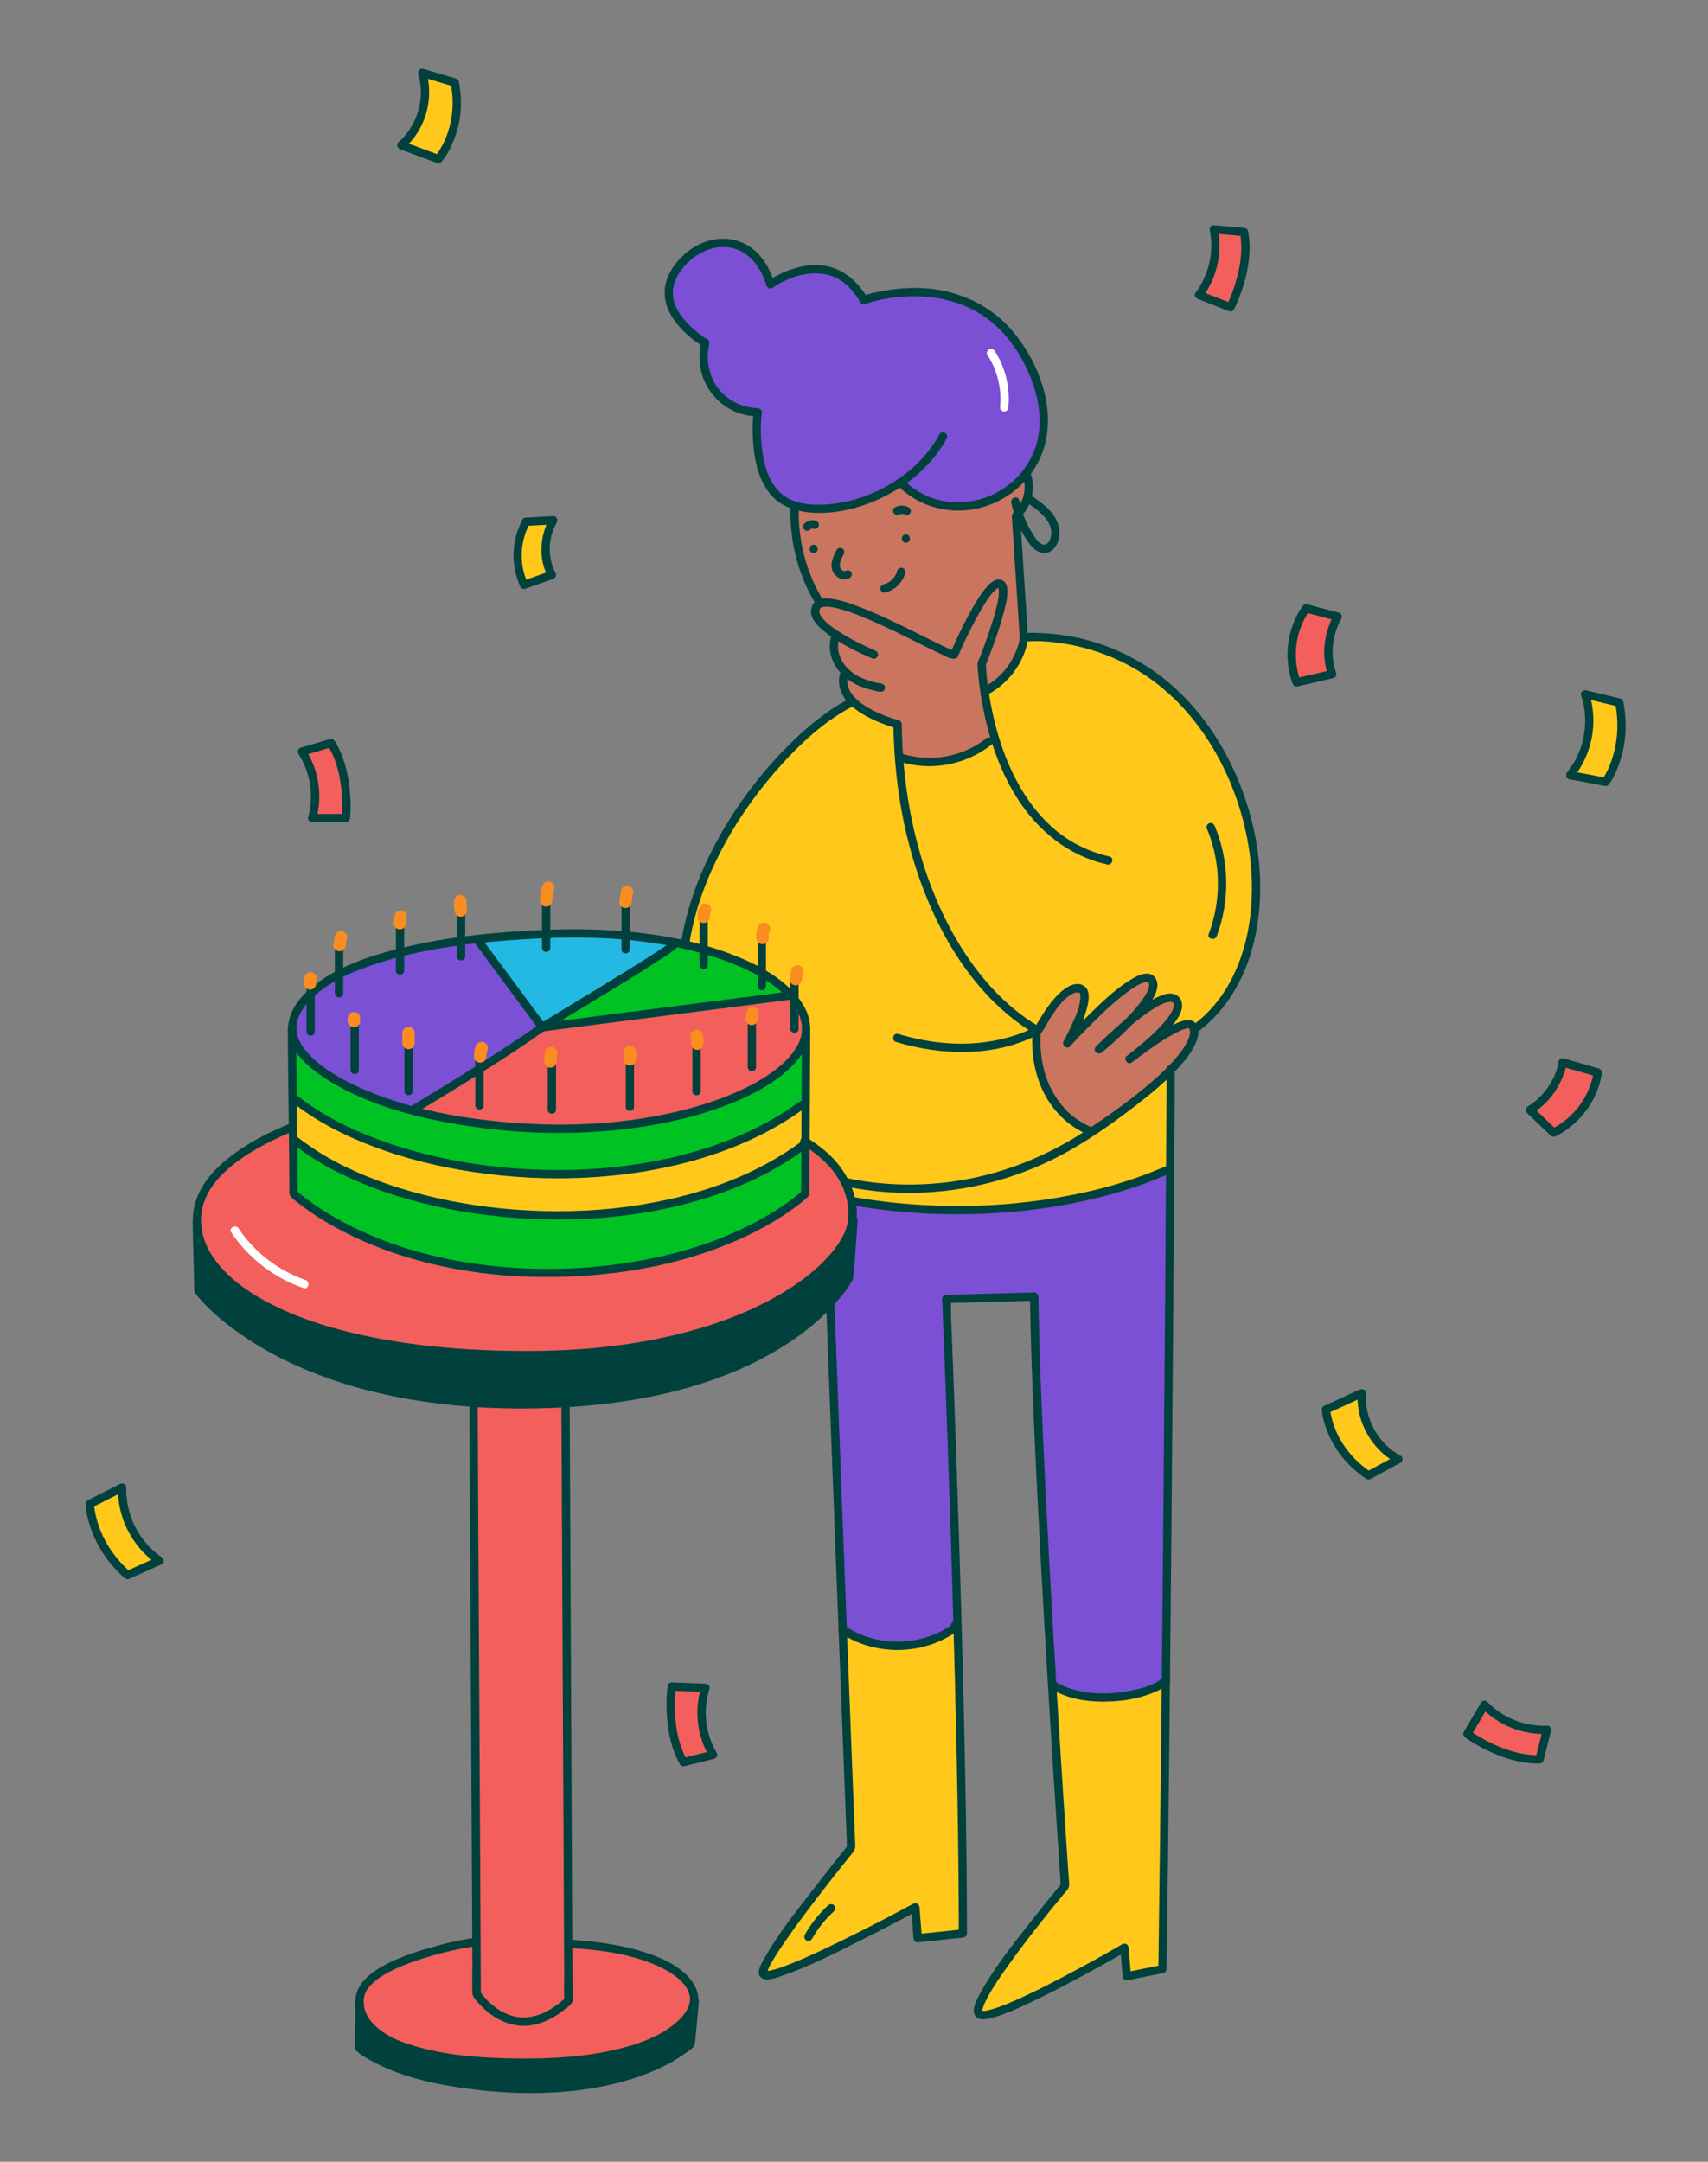 <svg width="498" height="630" viewBox="0 0 498 630" fill="none" xmlns="http://www.w3.org/2000/svg">
<rect x="0" y="0" width="498" height="630" fill="#808080" stroke="none"/>
<g clip-path="url(#clip0_1207_22933)">
<path d="M232.19 140.782C232.19 140.782 233.02 147.675 232.738 158.426C232.464 169.177 243.22 181.031 243.22 181.031L286.243 201.704C286.243 201.704 292.036 198.668 294.518 195.366C296.999 192.056 298.86 185.509 298.86 185.509L295.622 150.985C295.622 150.985 300.037 146.572 300.037 143.27C300.037 139.968 295.903 128.106 295.903 128.106L232.198 140.79L232.19 140.782Z" fill="#C9755F"/>
<path d="M240.537 343.456C227.299 339.623 215.955 333.228 209.792 324.313C174.688 273.53 226.421 215.354 247.264 205.658C247.264 205.658 279.008 207.422 289.353 200.592C299.698 193.771 298.868 185.501 298.868 185.501C298.868 185.501 330.306 184.881 347.064 206.793C363.815 228.706 369.196 250.627 365.474 267.99C361.752 285.352 356.789 291.352 356.789 291.352L351.206 298.173L341.481 303.544L341.271 341.587C341.271 341.587 309.415 352.749 286.872 352.749C264.329 352.749 241.367 348.409 241.367 348.409L240.537 343.448V343.456Z" fill="#FFC81A"/>
<path d="M274.972 127.188C265.731 144.269 242.18 151.814 230.168 146.733C218.155 141.651 220.935 120.174 220.935 120.174C216.06 120.101 211.274 117.677 208.342 113.795C205.409 109.914 204.386 104.647 205.651 99.944C205.651 99.944 189.529 90.723 196.917 79.183C204.305 67.643 220.008 67.176 224.633 82.879C224.633 82.879 242.188 70.413 251.881 87.494C251.881 87.494 283.448 75.954 298.997 104.115C318.181 138.865 280.829 158.901 262.814 140.894" fill="#7B50D5"/>
<path d="M341.263 341.596C341.336 347.136 340.329 477.606 338.943 573.874L328.55 575.951L327.857 567.64C327.857 567.64 289.748 589.803 285.591 587.032C281.433 584.262 310.535 549.633 310.535 549.633C310.535 549.633 302.22 429.134 301.527 377.883L275.89 378.576C275.89 378.576 280.74 493.809 280.74 563.485L267.575 564.87L266.883 555.867C266.883 555.867 224.616 578.722 222.538 575.259C220.757 572.287 248.175 538.552 248.175 538.552C248.175 538.552 242.736 389.279 241.35 348.417C241.35 348.417 266.375 354.408 291.746 352.484C317.117 350.551 341.247 341.596 341.247 341.596H341.263Z" fill="#7B50D5"/>
<path d="M245.983 475.697C245.983 475.697 255.088 480.11 262.806 479.828C270.525 479.555 279.081 473.49 279.081 473.49L280.757 563.477L267.592 564.862L266.899 555.858C266.899 555.858 225.6 578.601 222.554 575.25C219.509 571.9 248.191 538.544 248.191 538.544L245.991 475.697H245.983Z" fill="#FFC81A"/>
<path d="M307.481 490.861C307.481 490.861 313.274 494.993 324.304 494.171C335.334 493.35 340.297 490.04 340.297 490.04L338.943 573.873L328.55 575.951L327.857 567.64C327.857 567.64 288.257 590.849 285.591 587.032C282.932 583.215 310.535 549.633 310.535 549.633L307.473 490.869L307.481 490.861Z" fill="#FFC81A"/>
<path d="M318.454 329.733C347.644 310.245 349.892 301.193 347.491 298.785C345.026 296.321 329.323 308.634 329.323 308.634C329.323 308.634 346.879 295.709 342.875 291.4C338.87 287.092 320.396 305.864 320.396 305.864C320.396 305.864 339.491 290.168 335.793 285.546C332.095 280.931 311.155 304.011 311.155 304.011C311.155 304.011 319.776 288.622 314.539 288.01C309.302 287.398 302.84 300.017 302.84 300.017C302.84 300.017 301.132 311.211 305.273 317.203C309.407 323.194 318.454 329.733 318.454 329.733Z" fill="#C9755F"/>
<path d="M254.805 190.744C254.805 190.744 249.222 188.416 244.428 185.396C240.005 182.61 236.25 179.244 238.176 176.586C242.237 170.957 275.495 190.961 278.21 190.768C278.21 190.768 287.444 169.201 291.448 170.119C295.452 171.045 286.211 193.514 286.211 193.514C286.211 193.514 286.517 203.403 290.046 215.04C290.046 215.04 282.102 220.854 276.309 221.684C270.516 222.513 261.621 220.444 261.621 220.444L262.032 211.344C262.032 211.344 249.625 207.623 247.345 202.453C245.073 197.283 246.515 196.043 246.515 196.043C246.515 196.043 243.824 192.531 243.622 190.252C243.413 187.981 242.793 185.912 242.793 185.912" fill="#C9755F"/>
<path d="M273.932 126.576C267.753 137.898 254.974 145.613 242.237 146.902C237.459 147.385 231.561 147.168 227.758 143.818C224.004 140.508 222.626 135.177 222.119 130.377C221.764 127.019 221.716 123.524 222.143 120.165C222.223 119.505 221.522 118.974 220.934 118.957C216.519 118.845 212.233 116.767 209.486 113.296C206.738 109.825 205.667 104.711 206.819 100.25C206.956 99.734 206.73 99.155 206.263 98.889C204.426 97.834 202.782 96.513 201.268 95.056C198.609 92.503 196.184 89.161 196.192 85.319C196.2 80.906 199.608 76.775 203.129 74.439C206.319 72.329 210.267 71.355 214.005 72.41C219.025 73.827 222.038 78.426 223.464 83.185C223.674 83.878 224.584 84.377 225.237 83.91C230.345 80.294 237.975 78.096 243.856 81.019C246.926 82.549 249.149 85.166 250.841 88.09C251.091 88.525 251.711 88.822 252.203 88.645C256.376 87.123 260.904 86.503 265.279 86.366C274.416 86.076 283.544 88.677 290.384 94.935C294.953 99.114 298.361 104.558 300.608 110.3C302.526 115.213 303.573 120.52 302.937 125.787C301.93 134.105 296.395 141.224 288.7 144.478C281.296 147.611 272.53 146.926 266.028 142.078C265.191 141.45 264.409 140.757 263.668 140.016C262.564 138.921 260.856 140.629 261.96 141.724C268.333 148.037 277.646 150.228 286.251 147.868C294.856 145.509 301.906 138.905 304.444 130.32C307.811 118.941 303.025 106.193 295.879 97.27C289.272 89.024 279.508 84.514 269.05 83.974C265.247 83.781 261.428 84.079 257.682 84.756C255.764 85.102 253.637 85.44 251.832 86.205C251.744 86.245 251.655 86.261 251.566 86.294L252.928 86.849C249.866 81.526 245.024 77.596 238.732 77.266C234.486 77.041 230.224 78.385 226.494 80.334C225.648 80.777 224.802 81.244 224.028 81.8L225.801 82.525C224.334 77.653 221.426 72.942 216.624 70.791C212.442 68.915 207.729 69.285 203.677 71.315C199.35 73.481 195.265 77.814 194.113 82.597C192.961 87.381 194.991 91.641 197.988 95.096C199.97 97.383 202.428 99.453 205.054 100.967L204.498 99.606C203.153 104.824 204.265 110.502 207.6 114.762C210.936 119.022 215.794 121.245 220.95 121.373L219.742 120.165C219.355 123.185 219.371 126.302 219.621 129.33C220.056 134.669 221.329 140.387 225.011 144.478C228.693 148.569 234.824 149.696 240.23 149.463C246.781 149.181 253.25 147.168 259.019 144.091C266.037 140.355 272.2 134.806 276.027 127.792C276.776 126.423 274.69 125.207 273.94 126.576H273.932Z" fill="#01413D"/>
<path d="M230.498 147.965C230.175 157.339 232.649 167.293 237.435 175.354C238.232 176.691 240.319 175.475 239.521 174.138C234.937 166.423 232.601 156.944 232.915 147.973C232.971 146.419 230.554 146.419 230.498 147.973V147.965Z" fill="#01413D"/>
<path d="M302.615 298.994C292.818 293.124 285.124 284.265 279.298 274.537C272.329 262.876 267.89 249.814 265.376 236.51C263.789 228.126 263.016 219.606 262.911 211.07C262.911 210.546 262.54 210.039 262.025 209.902C260.188 209.427 258.375 208.759 256.635 208.002C253.597 206.665 250.254 204.925 248.296 202.147C247.264 200.689 246.789 198.998 247.16 197.234C247.482 195.72 245.154 195.068 244.831 196.59C243.099 204.74 252.719 209.322 258.971 211.489C259.761 211.762 260.566 212.028 261.38 212.238L260.494 211.07C260.671 226.121 262.959 241.245 267.89 255.491C272.096 267.643 278.227 279.321 286.856 288.936C291.086 293.647 295.952 297.819 301.39 301.08C302.728 301.885 303.944 299.792 302.607 298.994H302.615Z" fill="#01413D"/>
<path d="M298.32 139.042C299.191 141.885 298.731 144.953 297.104 147.441C296.371 148.561 294.945 149.302 295.033 150.727C295.186 153.03 295.331 155.334 295.484 157.645C295.968 165.11 296.459 172.575 296.943 180.041C297.072 181.965 297.192 183.898 297.321 185.823C297.362 186.419 297.845 187.111 298.53 187.031C302.268 186.604 306.289 186.966 309.914 187.522C318.97 188.907 327.631 192.354 335.132 197.621C345.864 205.159 353.848 216.272 358.827 228.303C363.806 240.335 366.046 253.623 364.58 266.588C363.323 277.702 359.029 288.952 350.545 296.546C349.546 297.44 348.498 298.269 347.403 299.043C346.138 299.928 347.346 302.022 348.619 301.128C358.271 294.356 363.903 283.484 366.151 272.105C368.713 259.107 367.327 245.392 363.114 232.886C358.731 219.864 351.173 207.575 340.538 198.732C332.78 192.282 323.506 187.772 313.62 185.734C310.333 185.058 306.982 184.631 303.622 184.502C302.067 184.446 300.294 184.285 298.747 184.583C298.675 184.599 298.602 184.599 298.53 184.607L299.738 185.815C299.481 181.829 299.215 177.842 298.957 173.856C298.538 167.454 298.119 161.059 297.708 154.657C297.611 153.191 297.515 151.718 297.418 150.252L297.064 151.106C300.601 147.989 302.019 142.891 300.649 138.39C300.198 136.908 297.861 137.536 298.32 139.034V139.042Z" fill="#01413D"/>
<path d="M294.856 146.483C295.404 149.197 296.322 151.815 297.571 154.287C298.167 155.471 298.852 156.614 299.61 157.709C300.367 158.805 301.173 159.827 302.301 160.528C303.429 161.229 304.726 161.406 305.918 160.866C307.111 160.327 307.924 159.223 308.4 158.048C309.35 155.736 308.883 152.998 307.666 150.88C306.192 148.311 303.711 146.548 301.342 144.873C300.81 144.494 299.996 144.776 299.69 145.308C299.336 145.912 299.593 146.58 300.125 146.958C303.106 149.068 307.062 151.951 306.45 156.139C306.329 156.977 305.958 157.895 305.29 158.442C304.621 158.99 303.856 158.732 303.211 158.225C302.413 157.605 301.841 156.719 301.293 155.881C300.673 154.939 300.109 153.957 299.61 152.95C298.482 150.695 297.692 148.295 297.193 145.831C296.886 144.309 294.558 144.953 294.864 146.475L294.856 146.483Z" fill="#01413D"/>
<path d="M257.134 199.256C253.67 198.66 250.084 197.557 247.466 195.092C245.162 192.918 243.727 189.608 244.573 186.451C244.976 184.945 242.64 184.309 242.245 185.807C241.222 189.648 242.72 193.723 245.452 196.493C248.368 199.457 252.485 200.891 256.497 201.583C257.142 201.696 257.803 201.414 257.988 200.738C258.149 200.158 257.795 199.36 257.142 199.248L257.134 199.256Z" fill="#01413D"/>
<path d="M255.128 189.584C255.522 189.745 255.313 189.664 255.111 189.584C254.862 189.471 254.612 189.366 254.362 189.254C253.508 188.875 252.654 188.472 251.808 188.062C249.431 186.91 247.087 185.662 244.855 184.244C242.897 182.996 240.609 181.49 239.384 179.541C239.127 179.139 239.038 178.954 238.941 178.599C238.845 178.245 238.829 178.108 238.917 177.786C238.974 177.593 238.933 177.705 239.086 177.407C239.28 177.037 239.022 177.431 239.215 177.23C239.457 176.981 239.231 177.206 239.312 177.142C239.401 177.077 239.836 176.9 239.505 177.021C239.65 176.964 239.795 176.932 239.948 176.884C240.021 176.86 240.093 176.852 240.166 176.836C240.472 176.771 239.892 176.86 240.214 176.828C240.601 176.787 240.988 176.787 241.366 176.803C242.261 176.852 243.026 176.997 244.025 177.238C246.442 177.818 248.795 178.688 251.099 179.614C256.537 181.796 261.791 184.414 267.036 187.023C269.396 188.199 271.741 189.39 274.134 190.502C275.302 191.049 276.865 192.032 278.21 191.967C278.597 191.951 279.089 191.758 279.258 191.372C280.587 188.279 282.037 185.235 283.576 182.239C284.761 179.928 286.009 177.641 287.419 175.458C287.975 174.605 288.547 173.759 289.2 172.986C289.49 172.64 289.796 172.302 290.135 171.988C290.513 171.633 290.497 171.665 290.844 171.44C290.892 171.408 290.956 171.376 291.005 171.351C291.279 171.214 290.779 171.472 291.037 171.335C291.158 171.271 291.375 171.231 291.093 171.303C291.367 171.239 291.206 171.319 291.19 171.303C291.19 171.303 290.997 171.263 291.069 171.247C290.9 171.295 291.657 171.214 291.029 171.19C291.029 171.19 291.093 171.295 291.101 171.319C291.117 171.359 291.085 171.158 291.15 171.488C291.166 171.569 291.238 172.028 291.206 171.73C291.23 171.915 291.238 172.092 291.238 172.277C291.279 174.259 290.747 176.24 290.231 178.18C289.039 182.69 287.435 187.103 285.744 191.444C285.486 192.096 285.043 192.837 285.002 193.554C284.978 194.013 285.051 194.496 285.083 194.955C285.276 197.637 285.615 200.303 286.042 202.96C287.5 212.028 290.159 221.039 294.534 229.141C299.811 238.909 307.916 247.027 318.559 250.715C319.961 251.207 321.395 251.601 322.845 251.94C324.296 252.278 325.005 249.958 323.49 249.612C317.786 248.308 312.42 245.771 307.9 242.034C303.775 238.628 300.407 234.432 297.7 229.834C292.93 221.74 290.126 212.568 288.547 203.347C288.064 200.552 287.742 198.12 287.524 195.213C287.492 194.77 287.597 194.021 287.427 193.61C287.371 193.473 287.25 194.029 287.46 193.651C287.709 193.208 287.854 192.668 288.04 192.201C289.74 187.852 291.343 183.439 292.544 178.929C293.108 176.803 295.46 169.233 291.375 168.919C289.748 168.79 288.394 170.216 287.435 171.359C285.872 173.228 284.599 175.33 283.407 177.448C281.216 181.329 279.282 185.364 277.485 189.439C277.372 189.688 277.268 189.93 277.163 190.18L278.21 189.584C277.912 189.6 278.396 189.632 278.283 189.608C278.202 189.592 278.122 189.576 278.041 189.552C277.783 189.463 277.518 189.382 277.26 189.286C276.72 189.076 276.019 188.762 275.229 188.392C272.998 187.345 270.79 186.234 268.582 185.13C263.039 182.368 257.48 179.614 251.728 177.311C249.31 176.344 246.845 175.426 244.299 174.854C242.583 174.468 240.561 174.097 238.845 174.71C236.943 175.394 236.049 177.456 236.629 179.364C237.33 181.7 239.529 183.439 241.407 184.832C245.371 187.772 249.931 190.035 254.475 191.935C255.079 192.193 255.796 191.661 255.965 191.09C256.167 190.397 255.724 189.858 255.119 189.6L255.128 189.584Z" fill="#01413D"/>
<path d="M247.627 203.709C244.42 205.207 241.487 207.261 238.692 209.427C235.026 212.27 231.61 215.426 228.395 218.761C220.58 226.862 213.82 236.075 208.535 246.021C202.758 256.884 198.73 268.803 197.835 281.124C196.885 294.235 199.874 307.321 206.392 318.741C209.276 323.79 212.708 328.388 217.164 332.157C221.466 335.797 226.357 338.705 231.521 340.959C243.389 346.138 256.57 348.151 269.469 347.539C284.197 346.838 298.715 342.691 311.566 335.459C318.591 331.505 325.262 326.729 331.635 321.801C335.857 318.539 340.007 315.085 343.616 311.139C345.646 308.916 347.636 306.484 348.772 303.665C349.385 302.159 349.747 300.339 348.982 298.817C347.548 295.966 343.882 297.754 341.827 298.809C337.912 300.806 334.286 303.416 330.773 306.033C330 306.605 329.235 307.184 328.477 307.78C327.406 308.618 328.84 310.494 329.943 309.681C332.425 307.853 334.818 305.864 337.09 303.786C338.806 302.216 340.474 300.565 341.924 298.737C343.141 297.207 344.422 295.451 344.647 293.454C344.824 291.883 344.035 290.297 342.488 289.757C340.941 289.218 339.322 289.798 337.928 290.402C333.787 292.205 330.161 295.346 326.777 298.278C324.288 300.436 321.862 302.675 319.55 305.018C318.438 306.146 320.082 307.7 321.258 306.725C324.006 304.462 326.64 302.038 329.146 299.526C331.112 297.553 333.013 295.483 334.673 293.244C335.93 291.553 337.259 289.564 337.461 287.414C337.606 285.787 336.743 284.128 335.052 283.806C333.36 283.484 331.507 284.434 330.064 285.28C325.601 287.905 321.717 291.65 318.027 295.233C315.377 297.802 312.79 300.436 310.309 303.174L312.21 304.64C314.241 301.008 316.231 297.013 317.133 292.93C317.552 291.03 317.874 288.235 315.796 287.156C313.363 285.892 310.527 287.913 308.835 289.524C306.619 291.626 304.846 294.227 303.275 296.828C302.824 297.577 302.284 298.35 301.946 299.163C301.72 299.703 301.809 299.002 302.236 298.994C302.18 298.994 302.075 299.099 302.018 299.123C300.882 299.655 299.658 300.339 298.643 300.75C296.226 301.732 293.712 302.473 291.158 303.029C281.457 305.123 271.354 304.181 261.911 301.33C260.421 300.879 259.784 303.214 261.267 303.657C274.327 307.603 289.458 308.094 301.946 301.893C302.615 301.563 303.493 301.225 303.92 300.589C304.991 298.986 305.821 297.223 306.917 295.628C308.44 293.405 310.309 290.772 312.807 289.572C313.234 289.371 313.669 289.234 314.104 289.218C314.37 289.202 314.337 289.202 314.563 289.258C314.563 289.258 314.837 289.419 314.724 289.331C314.934 289.5 314.772 289.29 314.885 289.548C314.966 289.757 314.909 289.596 314.885 289.548C314.926 289.645 314.958 289.757 314.974 289.862C315.022 290.152 315.038 290.579 314.998 291.078C314.781 293.655 313.548 296.393 312.452 298.777C311.727 300.355 310.962 301.918 310.116 303.432C309.463 304.599 311.066 305.944 312.017 304.897C313.894 302.828 315.836 300.822 317.81 298.849C321.315 295.346 324.932 291.835 328.961 288.92C330.403 287.873 332.095 286.721 333.617 286.294C333.779 286.246 333.94 286.214 334.101 286.182C334.326 286.141 334.101 286.182 334.052 286.182C334.141 286.182 334.23 286.166 334.318 286.166C334.431 286.166 334.536 286.166 334.649 286.182C334.093 286.125 335.156 286.278 334.616 286.166C334.681 286.182 335.084 286.415 334.737 286.206C334.915 286.311 334.89 286.351 334.842 286.286C334.898 286.351 335.06 286.729 334.963 286.456C335.003 286.56 335.084 287.076 335.06 286.794C335.108 287.414 334.931 288.026 334.665 288.646C334.262 289.588 333.698 290.466 333.11 291.304C331.66 293.389 329.911 295.282 328.139 297.102C325.424 299.888 322.547 302.546 319.542 305.018L321.25 306.725C322.942 305.01 324.707 303.351 326.495 301.732C329.67 298.865 332.973 296.015 336.655 293.792C337.428 293.325 338.234 292.866 339.072 292.512C339.265 292.431 339.652 292.286 339.942 292.197C340.103 292.149 340.264 292.101 340.425 292.069C340.49 292.052 340.973 291.964 340.724 291.996C340.885 291.972 341.038 291.972 341.199 291.964C341.255 291.964 341.634 291.996 341.473 291.964C341.312 291.932 341.666 292.012 341.715 292.028C341.948 292.125 341.61 291.932 341.86 292.101C341.98 292.181 341.755 291.972 341.956 292.181C342.158 292.391 341.98 292.181 342.085 292.334C342.19 292.487 342.246 292.713 342.254 292.785C342.287 293.333 342.125 293.873 341.876 294.412C341.497 295.225 340.989 295.982 340.458 296.699C339.177 298.406 337.646 299.937 336.099 301.394C334.463 302.932 332.755 304.398 331.007 305.807C330.056 306.572 329.613 306.927 328.719 307.587L330.185 309.488C330.225 309.455 330.29 309.383 330.33 309.375C330.532 309.318 330.33 309.375 330.306 309.399C330.395 309.327 330.483 309.262 330.58 309.19C331.128 308.771 331.676 308.36 332.224 307.949C333.875 306.725 335.543 305.534 337.251 304.39C339.128 303.134 341.038 301.918 343.052 300.895C343.801 300.508 344.551 300.162 345.348 299.904C345.654 299.808 345.969 299.719 346.291 299.671C346.089 299.703 346.96 299.639 346.67 299.671C346.887 299.647 346.549 299.558 346.694 299.687C346.943 299.904 346.597 299.437 346.742 299.743C346.79 299.84 346.847 299.937 346.903 300.025C346.968 300.138 346.798 299.695 346.863 299.929C346.887 300.001 346.911 300.065 346.927 300.138C346.96 300.259 346.984 300.379 347.008 300.5C346.911 300.033 347.008 300.532 347.008 300.686C347.008 300.839 346.992 300.983 346.992 301.136C346.992 301.378 346.976 301.241 346.992 301.145C346.976 301.241 346.96 301.338 346.943 301.426C346.855 301.829 346.742 302.224 346.597 302.618C346.557 302.731 346.508 302.852 346.46 302.965C346.484 302.916 346.516 302.852 346.412 303.077C346.299 303.319 346.186 303.56 346.065 303.794C345.469 304.93 344.647 306.121 343.922 307.056C341.215 310.51 337.92 313.514 334.568 316.341C329.049 320.996 323.127 325.183 317.109 329.17C304.863 337.295 291.061 342.715 276.438 344.511C263.765 346.065 250.68 345.091 238.531 341.056C228.669 337.778 218.848 332.27 212.539 323.798C204.877 313.498 200.47 300.782 200.107 287.961C199.769 276.107 202.686 264.333 207.52 253.558C212.104 243.347 218.316 233.852 225.615 225.38C231.263 218.825 237.636 212.519 245.008 207.897C246.249 207.124 247.522 206.399 248.843 205.779C250.253 205.118 249.029 203.041 247.627 203.693V203.709Z" fill="#01413D"/>
<path d="M297.41 185.815C296.29 191.951 292.391 197.323 286.88 200.254C285.51 200.987 286.727 203.073 288.097 202.34C294.107 199.143 298.514 193.151 299.739 186.451C300.013 184.929 297.684 184.277 297.41 185.807V185.815Z" fill="#01413D"/>
<path d="M262.419 221.99C271.572 224.873 281.796 222.859 289.257 216.884C290.473 215.91 288.749 214.21 287.549 215.177C280.757 220.613 271.33 222.264 263.056 219.662C261.565 219.195 260.929 221.523 262.411 221.99H262.419Z" fill="#01413D"/>
<path d="M340.127 311.71C340.208 318.169 340.079 324.644 340.047 331.102C339.958 346.033 339.854 360.964 339.741 375.894C339.588 396.204 339.426 416.514 339.241 436.825C339.048 459.108 338.83 481.383 338.597 503.666C338.371 524.717 338.129 545.768 337.839 566.819C337.807 569.17 337.775 571.514 337.743 573.865L338.629 572.698C335.164 573.39 331.7 574.083 328.236 574.776L329.766 575.943C329.533 573.173 329.307 570.403 329.073 567.632C329.001 566.738 328.099 566.102 327.253 566.585C321.589 569.879 315.844 573.036 310.043 576.088C305.539 578.456 300.987 580.767 296.338 582.837C294.518 583.65 292.673 584.423 290.779 585.067C289.555 585.486 287.951 586.01 286.912 586.034C286.702 586.034 286.501 586.026 286.292 586.018C286.396 586.018 286.219 586.018 286.243 585.977C286.34 585.832 286.396 586.573 286.412 586.002C286.421 585.615 286.372 586.002 286.469 585.575C286.533 585.309 286.606 585.051 286.694 584.794C286.904 584.165 287.154 583.65 287.46 583.038C289.321 579.309 291.778 575.847 294.203 572.464C299.215 565.458 304.589 558.701 310.075 552.066C310.768 551.228 311.767 550.398 311.735 549.271C311.695 547.878 311.542 546.485 311.453 545.1C310.994 538.351 310.551 531.594 310.116 524.846C309.431 514.256 308.762 503.674 308.126 493.084C307.368 480.577 306.635 468.071 305.958 455.564C305.265 442.913 304.621 430.261 304.057 417.602C303.565 406.577 303.13 395.544 302.881 384.511C302.832 382.296 302.792 380.09 302.76 377.875C302.752 377.239 302.212 376.651 301.551 376.667C294.075 376.869 286.606 377.07 279.129 377.271C278.058 377.304 276.986 377.328 275.914 377.36C275.286 377.376 274.682 377.899 274.706 378.568C274.875 382.57 275.036 386.581 275.189 390.583C275.592 400.948 275.979 411.304 276.341 421.668C276.849 436.076 277.324 450.483 277.743 464.89C278.211 480.835 278.63 496.788 278.952 512.734C279.258 527.954 279.492 543.183 279.54 558.411C279.54 560.095 279.54 561.786 279.548 563.469L280.757 562.261C276.366 562.72 271.983 563.187 267.592 563.646L268.8 564.854C268.567 561.85 268.341 558.854 268.107 555.851C268.035 554.932 267.132 554.353 266.286 554.804C259.277 558.597 252.179 562.245 245.016 565.74C240.069 568.156 235.082 570.556 229.942 572.545C228.242 573.205 226.494 573.865 224.705 574.244C224.085 574.373 224.028 574.381 223.327 574.381C223.44 574.381 223.295 574.325 223.343 574.381C223.44 574.486 223.754 574.928 223.674 574.896C223.617 574.872 223.65 574.824 223.738 574.558C223.795 574.389 223.972 573.882 223.94 573.954C224.246 573.213 224.641 572.496 225.043 571.804C226.171 569.815 227.452 567.914 228.742 566.03C232.085 561.166 235.646 556.455 239.248 551.776C242.035 548.16 244.855 544.576 247.715 541.017C248.513 540.026 249.415 539.229 249.367 537.916C249.182 533.116 248.988 528.317 248.803 523.525C248.424 513.781 248.046 504.028 247.667 494.284C247.176 481.576 246.684 468.86 246.193 456.152C245.669 442.462 245.137 428.763 244.622 415.073C244.138 402.381 243.655 389.681 243.187 376.989C242.825 367.301 242.47 357.622 242.124 347.934C242.068 346.226 242.003 344.519 241.947 342.812C241.89 341.257 239.473 341.257 239.53 342.812C239.924 354.473 240.36 366.126 240.795 377.787C241.407 394.135 242.027 410.483 242.648 426.831C243.3 443.863 243.953 460.895 244.614 477.936C245.145 491.651 245.677 505.373 246.209 519.088C246.378 523.428 246.547 527.777 246.716 532.118C246.773 533.471 246.821 534.824 246.878 536.177C246.902 536.845 246.829 537.618 246.958 538.278C246.974 538.359 246.958 538.456 246.966 538.536L247.321 537.683C243.784 542.031 240.327 546.444 236.903 550.882C231.948 557.316 226.679 563.823 222.731 570.95C221.974 572.319 220.177 575.226 222.087 576.451C223.73 577.505 226.582 576.29 228.194 575.742C235.977 573.092 243.421 569.251 250.753 565.579C256.368 562.768 261.952 559.877 267.479 556.889L265.658 555.842C265.892 558.846 266.117 561.842 266.351 564.846C266.399 565.442 266.867 566.126 267.559 566.054C271.95 565.595 276.333 565.128 280.724 564.669C281.377 564.604 281.933 564.169 281.933 563.461C281.933 548.498 281.731 533.527 281.449 518.564C281.151 502.579 280.748 486.601 280.297 470.624C279.878 455.894 279.403 441.157 278.895 426.428C278.517 415.451 278.114 404.475 277.687 393.498C277.558 390.124 277.421 386.75 277.284 383.384C277.228 381.95 277.445 380.154 277.091 378.753C277.075 378.697 277.091 378.616 277.083 378.56L275.874 379.768C283.351 379.566 290.82 379.365 298.296 379.164C299.368 379.132 300.439 379.107 301.511 379.075L300.302 377.867C300.472 390.084 300.939 402.292 301.463 414.501C302.091 429.061 302.84 443.613 303.638 458.165C304.428 472.468 305.274 486.77 306.152 501.065C306.837 512.122 307.538 523.179 308.271 534.236C308.496 537.699 308.73 541.162 308.964 544.624C309.036 545.671 309.109 546.718 309.173 547.765C309.205 548.264 309.141 548.909 309.286 549.4C309.302 549.464 309.294 549.545 309.302 549.609L309.656 548.756C306.297 552.758 303.026 556.833 299.811 560.956C294.856 567.302 289.667 573.769 285.832 580.872C284.946 582.507 283.23 585.333 284.229 587.25C285.228 589.167 288.032 588.385 289.635 587.942C293.075 586.992 296.387 585.462 299.618 583.964C303.711 582.064 307.739 580.01 311.727 577.9C317.359 574.928 322.942 571.86 328.445 568.655L326.624 567.608C326.858 570.378 327.083 573.149 327.317 575.919C327.382 576.74 328.034 577.248 328.848 577.087C332.312 576.394 335.777 575.702 339.241 575.009C339.765 574.904 340.119 574.349 340.127 573.841C340.426 553.104 340.675 532.359 340.901 511.622C341.143 489.38 341.36 467.145 341.562 444.902C341.747 424.165 341.916 403.428 342.077 382.691C342.198 366.899 342.311 351.115 342.408 335.322C342.456 327.664 342.536 320.005 342.52 312.347C342.52 312.121 342.52 311.904 342.52 311.678C342.504 310.124 340.087 310.124 340.103 311.678L340.127 311.71Z" fill="#01413D"/>
<path d="M264.119 158.176C265.674 158.176 265.674 155.76 264.119 155.76C262.564 155.76 262.564 158.176 264.119 158.176Z" fill="#01413D"/>
<path d="M258.205 172.672C260.945 171.972 263.2 169.725 263.926 166.995C264.087 166.383 263.724 165.658 263.08 165.505C262.435 165.352 261.766 165.698 261.589 166.35C261.557 166.487 261.517 166.624 261.468 166.753C261.444 166.818 261.42 166.89 261.396 166.954C261.38 166.995 261.267 167.277 261.355 167.075C261.444 166.874 261.331 167.116 261.315 167.156C261.283 167.22 261.251 167.285 261.227 167.349C261.162 167.478 261.098 167.599 261.025 167.72C260.945 167.848 260.864 167.977 260.783 168.106C260.743 168.162 260.703 168.219 260.663 168.275C260.598 168.356 260.445 168.46 260.679 168.259C260.477 168.444 260.308 168.694 260.115 168.887C260.018 168.984 259.913 169.081 259.809 169.177C259.728 169.25 259.357 169.523 259.672 169.298C259.438 169.459 259.212 169.628 258.971 169.765C258.85 169.838 258.721 169.902 258.6 169.966C258.536 169.999 258.471 170.031 258.407 170.055C258.366 170.071 258.318 170.095 258.278 170.111L258.439 170.047C258.149 170.119 257.867 170.256 257.569 170.337C256.956 170.49 256.529 171.207 256.723 171.827C256.916 172.447 257.553 172.841 258.213 172.672H258.205Z" fill="#01413D"/>
<path d="M237.25 161.172C238.805 161.172 238.805 158.756 237.25 158.756C235.695 158.756 235.695 161.172 237.25 161.172Z" fill="#01413D"/>
<path d="M262.186 149.922C262.25 149.89 262.323 149.858 262.395 149.825L262.105 149.946C262.347 149.85 262.596 149.785 262.854 149.745L262.532 149.785C262.806 149.753 263.08 149.753 263.354 149.785L263.032 149.745C263.289 149.785 263.539 149.85 263.781 149.946L263.491 149.825C263.571 149.858 263.66 149.898 263.741 149.946C264.023 150.099 264.353 150.156 264.675 150.067C264.957 149.986 265.263 149.777 265.4 149.511C265.545 149.229 265.626 148.891 265.521 148.577C265.424 148.287 265.247 148.005 264.965 147.852C264.345 147.53 263.676 147.345 262.975 147.337C262.274 147.329 261.597 147.514 260.977 147.828C260.719 147.957 260.494 148.279 260.421 148.553C260.341 148.843 260.381 149.229 260.542 149.487C260.703 149.745 260.953 149.97 261.267 150.043C261.597 150.115 261.896 150.075 262.202 149.922H262.186Z" fill="#01413D"/>
<path d="M236.242 154.343C236.323 154.246 236.419 154.166 236.516 154.085L236.274 154.271C236.411 154.166 236.556 154.085 236.71 154.021L236.419 154.142C236.589 154.077 236.758 154.029 236.935 153.997L236.613 154.037C236.79 154.013 236.967 154.013 237.145 154.037L236.822 153.997C236.959 154.013 237.088 154.045 237.217 154.093C237.499 154.19 237.894 154.118 238.152 153.973C238.41 153.828 238.643 153.538 238.708 153.248C238.78 152.942 238.764 152.596 238.587 152.314C238.41 152.032 238.176 151.871 237.862 151.758C237.572 151.661 237.257 151.613 236.959 151.605C236.863 151.605 236.758 151.605 236.661 151.621C236.46 151.645 236.258 151.669 236.065 151.718C235.493 151.863 234.929 152.193 234.534 152.628C234.317 152.869 234.18 153.151 234.18 153.481C234.18 153.779 234.309 154.134 234.534 154.335C234.76 154.536 235.066 154.705 235.388 154.689C235.71 154.673 236.033 154.577 236.242 154.335V154.343Z" fill="#01413D"/>
<path d="M243.937 160.294C242.898 162.211 241.826 164.53 242.882 166.665C243.727 168.388 245.975 169.531 247.748 168.452C248.288 168.122 248.537 167.357 248.183 166.801C247.828 166.246 247.103 166.012 246.531 166.367C246.515 166.375 246.338 166.495 246.314 166.487C246.338 166.503 246.58 166.407 246.338 166.455C246.08 166.512 246.37 166.431 246.386 166.455C246.386 166.455 246.161 166.455 246.153 166.455C245.919 166.463 246.402 166.528 246.161 166.455C246.096 166.439 246.032 166.423 245.967 166.407C245.927 166.399 245.798 166.375 245.774 166.342C245.927 166.407 245.959 166.423 245.879 166.383C245.838 166.367 245.806 166.342 245.766 166.326C245.701 166.294 245.645 166.254 245.589 166.214C245.436 166.117 245.484 166.197 245.589 166.23C245.468 166.197 245.331 165.988 245.25 165.908C245.137 165.787 245.146 165.843 245.25 165.916C245.202 165.875 245.137 165.755 245.105 165.698C245.065 165.634 245.033 165.569 245 165.513C244.984 165.473 244.96 165.44 244.944 165.4C245 165.545 245.017 165.577 244.984 165.489C244.952 165.336 244.896 165.191 244.864 165.038C244.896 165.215 244.864 165.054 244.864 164.957C244.864 164.861 244.864 164.772 244.864 164.675C244.864 164.563 244.872 164.45 244.88 164.337C244.896 164.112 244.855 164.402 244.888 164.265C244.944 164.063 244.976 163.854 245.033 163.653C245.089 163.467 245.154 163.282 245.218 163.105C245.234 163.065 245.355 162.775 245.274 162.96C245.323 162.855 245.371 162.743 245.419 162.638C245.605 162.251 245.806 161.873 246.008 161.494C246.306 160.939 246.161 160.15 245.573 159.843C244.984 159.537 244.243 159.682 243.921 160.278L243.937 160.294Z" fill="#01413D"/>
<path d="M241.246 349.786C254.555 352.765 268.244 354.054 281.868 353.844C295.251 353.643 308.673 352.016 321.637 348.658C328.413 346.903 335.051 344.648 341.457 341.805C342.875 341.177 341.65 339.091 340.24 339.719C328.84 344.776 316.585 347.885 304.258 349.673C291.029 351.598 277.534 351.936 264.216 350.832C256.707 350.212 249.246 349.093 241.89 347.45C240.375 347.112 239.731 349.439 241.246 349.778V349.786Z" fill="#01413D"/>
<path d="M301.044 300.758C300.608 307.257 301.744 313.965 304.999 319.675C307.852 324.668 312.226 328.654 317.568 330.804C319.01 331.384 319.639 329.049 318.213 328.477C313.379 326.528 309.447 322.711 306.933 318.185C303.992 312.894 303.058 306.741 303.461 300.758C303.565 299.204 301.148 299.212 301.044 300.758Z" fill="#01413D"/>
<path d="M244.952 475.834C254 482.011 266.448 482.478 276.043 477.267C276.752 476.881 277.445 476.47 278.114 476.019C278.694 475.633 279.427 475.23 279.798 474.618C280.684 473.152 278.815 471.614 277.598 472.887C277.22 473.281 277.139 473.877 277.413 474.352L277.469 474.449C278.243 475.802 280.33 474.586 279.556 473.233L279.5 473.136L279.315 474.602L279.033 474.771L278.098 474.65L278.219 474.739L277.623 473.692C277.727 473.362 277.655 473.329 277.405 473.595C277.244 473.708 277.075 473.829 276.906 473.933C276.656 474.103 276.398 474.264 276.14 474.425C275.544 474.795 274.932 475.141 274.303 475.464C273.054 476.108 271.757 476.639 270.42 477.066C267.737 477.928 264.941 478.387 262.121 478.435C256.457 478.524 250.874 476.945 246.185 473.748C244.896 472.87 243.687 474.964 244.968 475.834H244.952Z" fill="#01413D"/>
<path d="M306.732 492.319C311.099 495.001 316.4 495.887 321.46 495.911C326.519 495.935 331.313 495.242 335.825 493.479C337.638 492.77 339.499 491.892 340.877 490.475C341.964 489.363 340.256 487.656 339.169 488.768C336.8 491.184 332.739 492.118 329.525 492.746C324.86 493.656 319.905 493.825 315.232 492.923C312.67 492.424 310.188 491.602 307.957 490.233C306.627 489.42 305.411 491.506 306.74 492.319H306.732Z" fill="#01413D"/>
<path d="M57.38 356.124C57.445 360.802 57.727 366.391 57.824 376.087C57.824 376.087 82.099 409.879 154.248 409.242C229.152 408.582 247.627 372.254 247.627 372.254L248.851 355.656" fill="#01413D"/>
<path d="M104.835 583.465C104.868 585.857 104.779 591.462 104.739 596.833C104.739 596.833 117.211 608.204 154.039 608.703C187.273 609.154 201.413 595.625 201.413 595.625L202.581 583.223" fill="#01413D"/>
<path d="M82.864 329.178C71.303 333.857 58.726 341.757 57.493 353.796C55.382 374.429 88.963 395.133 154.562 394.932C217.381 394.739 247.192 368.896 248.465 355.657C249.166 348.32 246.056 339.518 234.518 332.536" fill="#F25F5C"/>
<path d="M138.884 565.925C136.571 566.167 106.012 571.361 104.9 582.273C103.788 593.185 118.484 601.27 153.893 601.142C189.311 601.013 201.727 589.972 202.38 583.223C203.032 576.475 192.8 568.325 166.946 566.529" fill="#F25F5C"/>
<path d="M138.086 409.411C138.029 417.07 139.02 573.463 138.964 581.121C138.964 581.121 149.849 597.864 165.745 583.078L164.883 409.589" fill="#F25F5C"/>
<path d="M85.136 299.381C85.136 305.38 85.596 341.853 85.596 347.861C85.596 347.861 110.072 371.408 160.887 370.941C211.693 370.482 234.792 347.861 234.792 347.861L235.026 299.848" fill="#00C222"/>
<path d="M85.201 320.504L86.232 331.666C86.232 331.666 112.916 355.028 164.827 354.408C216.745 353.788 234.518 332.528 234.518 332.528L234.945 321.334C234.945 321.334 207.02 343.665 159.864 342.006C112.707 340.355 85.193 320.504 85.193 320.504H85.201Z" fill="#FFC81A"/>
<path d="M121.457 324.217C134.033 316.542 146.691 308.94 158.728 300.428C159.219 300.082 159.573 299.333 159.163 298.777C153.764 291.497 148.366 284.209 142.976 276.929C142.211 275.898 141.454 274.875 140.688 273.844C139.77 272.612 137.675 273.812 138.601 275.06C144 282.34 149.398 289.629 154.788 296.909C155.553 297.939 156.31 298.962 157.076 299.993L157.511 298.342C145.474 306.854 132.817 314.457 120.24 322.131C118.911 322.937 120.127 325.03 121.457 324.217Z" fill="#01413D"/>
<path d="M195.596 274.521C195.499 274.609 195.394 274.69 195.29 274.779C195.04 274.988 195.427 274.682 195.137 274.899C194.806 275.141 194.476 275.383 194.138 275.616C193.259 276.236 192.357 276.824 191.455 277.412C188.901 279.079 186.306 280.706 183.712 282.316C177.629 286.093 171.506 289.798 165.383 293.518C162.748 295.121 160.105 296.723 157.487 298.35C156.56 298.922 156.834 300.766 158.099 300.605C160.484 300.299 162.869 299.993 165.254 299.687C170.982 298.954 176.711 298.221 182.431 297.488L203.226 294.823C209.252 294.05 215.271 293.277 221.297 292.504C224.206 292.133 227.122 291.763 230.031 291.384C230.071 291.384 230.111 291.376 230.152 291.368C231.674 291.175 231.691 288.751 230.152 288.952C227.767 289.258 225.382 289.564 222.997 289.87C217.269 290.603 211.54 291.336 205.82 292.069C198.891 292.955 191.954 293.848 185.025 294.734C178.999 295.507 172.98 296.28 166.954 297.054L161.056 297.811C160.146 297.923 159.106 297.923 158.22 298.173C158.18 298.181 158.14 298.181 158.099 298.189L158.712 300.444C169.838 293.534 181.182 286.979 192.172 279.844C193.904 278.717 195.749 277.621 197.296 276.244C198.464 275.213 196.748 273.506 195.588 274.537L195.596 274.521Z" fill="#01413D"/>
<path d="M160.887 272.145C102.684 274.223 85.088 289.443 85.209 299.816C85.362 313.007 117.235 328.243 160.887 328.936C202.452 329.596 235.018 314.392 235.018 299.848C235.018 285.304 205.393 270.558 160.887 272.145Z" fill="#F25F5C"/>
<path d="M120.844 323.17C134.098 315.077 147.029 307.233 158.115 299.381L139.641 274.448C139.641 274.448 114.713 274.327 95.957 286.182C77.2 298.036 87.408 308.513 94.305 312.371C101.202 316.228 120.852 323.17 120.852 323.17H120.844Z" fill="#7B50D5"/>
<path d="M230.168 290.152L158.115 299.389C166.937 293.905 193.203 278.29 196.45 275.382C196.45 275.382 207.367 275.721 218.952 282.058C230.538 288.396 230.168 290.16 230.168 290.16V290.152Z" fill="#00C222"/>
<path d="M139.641 274.456C139.641 274.456 148.906 272.129 166.559 272.411C184.211 272.684 196.458 275.382 196.458 275.382L158.123 299.389L139.649 274.456H139.641Z" fill="#23B9E2"/>
<path d="M353.905 66.845C355.298 73.441 353.679 80.616 349.594 85.98L358.755 89.563C358.755 89.563 364.741 77.999 362.743 67.634L353.905 66.853V66.845Z" fill="#F25F5C"/>
<path d="M451.054 504.125C444.319 504.455 437.487 501.733 432.83 496.853L427.851 505.333C427.851 505.333 438.333 513.056 448.887 512.726L451.054 504.125Z" fill="#F25F5C"/>
<path d="M207.899 511.389C204.418 505.615 203.588 498.311 205.691 491.9L195.862 491.53C195.862 491.53 194.009 504.415 199.302 513.547L207.907 511.389H207.899Z" fill="#F25F5C"/>
<path d="M88.02 219.058C91.735 224.688 92.855 231.952 91.018 238.442L100.855 238.418C100.855 238.418 102.184 225.469 96.528 216.554L88.02 219.058Z" fill="#F25F5C"/>
<path d="M153.394 152.048C150.316 157.621 150.082 164.667 152.781 170.433L160.919 167.566C160.919 167.566 156.528 159.988 161.322 151.621L153.402 152.048H153.394Z" fill="#FFC81A"/>
<path d="M462.181 202.348C464.823 210.256 463.115 219.469 457.806 225.904L468.143 227.869C468.143 227.869 474.926 218.696 472.131 204.748L462.181 202.348Z" fill="#FFC81A"/>
<path d="M46.52 454.839C39.599 450.185 35.329 441.842 35.603 433.515L26.209 438.266C26.209 438.266 26.434 449.669 37.166 459.019L46.512 454.848L46.52 454.839Z" fill="#FFC81A"/>
<path d="M381.072 178.229C376.738 184.406 375.666 192.741 378.301 199.811L388.71 197.403C388.71 197.403 385.52 189.028 390.305 180.661L381.072 178.229Z" fill="#F25F5C"/>
<path d="M453.455 330.047C460.247 326.754 465.226 319.973 466.346 312.516L456.082 309.576C456.082 309.576 454.809 318.443 446.559 323.444L453.455 330.047Z" fill="#F25F5C"/>
<path d="M123.108 21.224C125.38 28.641 122.891 37.29 117.017 42.356L127.813 46.374C127.813 46.374 135.395 37.604 132.599 24.051L123.116 21.232L123.108 21.224Z" fill="#FFC81A"/>
<path d="M407.708 425.252C400.852 421.62 396.501 413.736 397.073 406.005L386.599 410.797C386.599 410.797 387.445 422.353 399.007 429.971L407.708 425.26V425.252Z" fill="#FFC81A"/>
<path d="M84.669 327.406C79.126 329.661 73.704 332.334 68.821 335.821C64.197 339.131 59.83 343.255 57.606 348.594C55.108 354.577 56.156 361.229 59.467 366.665C63.077 372.584 68.797 377.021 74.735 380.444C83.186 385.316 92.605 388.473 102.056 390.744C114.874 393.828 128.071 395.302 141.228 395.866C155.843 396.494 170.523 396.067 184.993 393.804C196.119 392.065 207.117 389.23 217.502 384.841C225.035 381.66 232.303 377.634 238.571 372.343C242.696 368.864 246.628 364.652 248.682 359.586C251.712 352.089 248.32 343.375 243.075 337.778C240.754 335.306 238.015 333.244 235.123 331.481C233.793 330.667 232.577 332.753 233.906 333.567C238.933 336.643 243.606 340.798 245.895 346.363C246.741 348.425 247.24 350.631 247.329 352.862C247.369 353.844 247.329 354.827 247.232 355.809C247.208 356.067 247.232 355.826 247.232 355.85C247.216 355.946 247.208 356.035 247.184 356.132C247.143 356.349 247.103 356.574 247.047 356.792C246.571 358.821 245.838 360.271 244.654 362.115C243.252 364.306 241.616 366.19 239.691 368.074C234.502 373.164 228.218 377.086 221.724 380.283C212.596 384.777 202.79 387.829 192.856 389.923C179.708 392.701 166.261 393.748 152.838 393.716C139.415 393.684 125.429 392.782 111.958 390.358C101.862 388.546 91.767 385.92 82.405 381.668C75.814 378.672 69.329 374.823 64.471 369.363C62.69 367.366 61.071 364.974 60.047 362.55C59.097 360.303 58.597 357.935 58.605 355.544C58.653 344.833 69.264 337.65 77.748 333.228C80.206 331.948 82.735 330.788 85.305 329.741C86.724 329.161 86.103 326.826 84.661 327.414L84.669 327.406Z" fill="#01413D"/>
<path d="M56.172 356.123C56.261 362.389 56.527 368.646 56.607 374.911C56.615 375.789 56.559 376.401 57.058 377.054C57.308 377.376 57.558 377.69 57.824 378.004C60.329 380.976 63.27 383.593 66.324 385.985C72.213 390.607 78.699 394.424 85.507 397.557C95.522 402.163 106.149 405.328 116.969 407.358C131.786 410.136 146.965 410.917 162.007 410.257C175.462 409.669 188.949 407.849 201.888 404.032C210.984 401.35 219.847 397.662 227.912 392.653C233.237 389.343 238.265 385.445 242.567 380.879C244.71 378.608 246.757 376.152 248.344 373.462C248.803 372.681 248.868 371.964 248.932 371.046C249.238 366.939 249.536 362.832 249.843 358.717C249.915 357.694 249.996 356.679 250.068 355.656C250.181 354.102 247.764 354.11 247.651 355.656C247.417 358.853 247.184 362.059 246.942 365.256L246.523 370.99C246.499 371.328 246.346 371.867 246.434 372.206C246.475 372.351 246.757 371.505 246.563 371.698C246.144 372.133 245.862 372.89 245.524 373.397C245.153 373.953 244.767 374.493 244.372 375.032C244.259 375.177 244.146 375.33 244.042 375.475C243.921 375.636 244.211 375.266 244.009 375.515C243.929 375.612 243.856 375.709 243.776 375.813C243.494 376.176 243.204 376.522 242.906 376.876C239.457 380.976 235.372 384.583 231.078 387.652C224.214 392.556 216.584 396.357 208.672 399.256C197.215 403.452 185.146 405.86 173.021 407.06C157.874 408.566 142.461 408.453 127.354 406.552C115.68 405.087 104.102 402.413 93.121 398.169C85.531 395.238 78.216 391.509 71.537 386.854C67.726 384.197 64.076 381.225 60.821 377.738C60.152 377.021 59.508 376.272 58.887 375.507C59.274 375.991 58.928 375.524 58.911 375.532L58.879 375.491C58.863 375.507 58.662 374.219 58.952 375.596C59.056 376.095 59.024 374.855 59.024 374.928C59.024 374.614 59.016 374.299 59.008 373.977C58.96 370.474 58.879 366.971 58.774 363.468C58.702 361.028 58.621 358.588 58.589 356.14C58.565 354.585 56.148 354.585 56.172 356.14V356.123Z" fill="#01413D"/>
<path d="M138.884 564.717C134.372 565.2 129.844 566.376 125.493 567.592C122.109 568.542 118.766 569.662 115.535 571.055C112.626 572.311 109.75 573.817 107.349 575.919C105.383 577.642 103.885 579.841 103.667 582.498C103.506 584.487 103.925 586.469 104.795 588.256C107.075 592.935 112.175 595.665 116.816 597.445C125.01 600.594 134.033 601.584 142.735 602.076C153.813 602.696 165.093 602.494 176.034 600.513C182.874 599.273 189.932 597.3 195.813 593.467C198.996 591.389 202.291 588.482 203.33 584.673C204.515 580.316 201.647 576.483 198.343 573.978C195.668 571.949 192.542 570.547 189.392 569.428C184.904 567.842 180.199 566.867 175.494 566.207C172.658 565.812 169.806 565.522 166.946 565.313C165.391 565.2 165.399 567.616 166.946 567.729C175.8 568.357 185.283 569.581 193.292 573.68C195.58 574.848 197.795 576.297 199.447 578.295C200.486 579.551 201.195 581.145 201.195 582.611C201.195 582.812 201.179 583.014 201.163 583.215C201.139 583.521 201.22 583.006 201.131 583.416C201.066 583.73 200.994 584.037 200.897 584.343C200.849 584.504 200.784 584.665 200.728 584.818C200.615 585.124 200.784 584.721 200.647 585.011C200.478 585.381 200.285 585.736 200.075 586.082C199.213 587.515 198.013 588.764 196.555 589.948C192.139 593.555 186.25 595.633 180.707 597.026C170.982 599.474 160.847 600.014 150.848 599.909C141.446 599.805 131.858 599.209 122.738 596.793C117.63 595.44 112.006 593.451 108.445 589.4C106.141 586.775 105.021 582.82 107.148 579.672C108.558 577.578 110.918 576.08 113.126 574.88C115.994 573.318 119.056 572.142 122.15 571.119C127.225 569.452 132.462 568.18 137.724 567.294C138.006 567.246 138.296 567.205 138.578 567.157C139.093 567.077 138.424 567.165 138.868 567.117C140.398 566.956 140.415 564.532 138.868 564.701L138.884 564.717Z" fill="#01413D"/>
<path d="M103.627 583.465C103.667 586.96 103.587 590.455 103.554 593.95C103.538 595.231 103.103 596.986 104.15 597.904C105.367 598.983 106.866 599.829 108.284 600.602C116.05 604.838 124.929 607.012 133.614 608.317C148.165 610.507 163.465 610.838 177.879 607.56C185.646 605.796 193.541 602.937 200.051 598.234C201.074 597.494 202.5 596.745 202.637 595.392C203.016 591.703 203.33 588.007 203.677 584.31L203.781 583.215C203.926 581.669 201.509 581.677 201.364 583.215C200.978 587.347 200.583 591.486 200.196 595.617L200.551 594.764C200.414 594.9 200.261 595.021 200.116 595.15C199.938 595.303 199.753 595.448 199.568 595.601C199.286 595.827 199.584 595.593 199.439 595.706C199.294 595.818 199.149 595.923 199.004 596.028C197.272 597.3 195.418 598.412 193.517 599.41C186.467 603.115 178.644 605.273 170.797 606.449C164.81 607.343 158.752 607.6 152.709 607.479C146.666 607.359 140.849 606.948 134.976 606.102C127.467 605.015 119.837 603.292 112.9 600.199C111.071 599.386 109.283 598.476 107.591 597.405C107.099 597.091 106.616 596.769 106.141 596.422C106.068 596.366 105.996 596.31 105.923 596.261C105.746 596.133 106.181 596.479 105.931 596.261C105.859 596.197 105.762 596.1 105.673 596.052C105.641 596.036 105.617 596.004 105.593 595.98L105.947 596.833C105.979 592.38 106.1 587.918 106.044 583.465C106.028 581.911 103.611 581.911 103.627 583.465Z" fill="#01413D"/>
<path d="M136.877 409.412C136.861 411.948 136.877 414.477 136.893 417.014C136.918 422.385 136.942 427.749 136.966 433.12C137.006 440.521 137.046 447.914 137.087 455.315C137.135 463.94 137.183 472.556 137.232 481.181C137.28 490.225 137.337 499.261 137.385 508.305C137.433 516.962 137.482 525.611 137.53 534.268C137.57 541.725 137.61 549.191 137.651 556.648C137.683 562.108 137.707 567.576 137.731 573.036C137.739 575.685 137.619 578.375 137.747 581.025C137.788 581.766 138.303 582.289 138.746 582.853C139.568 583.892 140.479 584.858 141.47 585.728C144.547 588.442 148.374 590.318 152.532 590.375C155.174 590.407 157.761 589.69 160.121 588.53C161.652 587.781 163.062 586.831 164.399 585.792C165.253 585.132 166.825 584.222 166.937 583.07C166.986 582.603 166.937 582.096 166.937 581.629C166.921 578.44 166.905 575.259 166.889 572.07C166.865 566.489 166.833 560.908 166.808 555.327C166.776 548.039 166.736 540.759 166.704 533.471C166.663 525.168 166.623 516.873 166.583 508.57C166.543 499.945 166.494 491.32 166.454 482.695C166.414 474.433 166.373 466.17 166.333 457.908C166.301 450.7 166.261 443.485 166.228 436.277C166.204 430.809 166.172 425.341 166.148 419.873L166.099 410.756C166.099 410.362 166.099 409.975 166.099 409.581C166.099 408.026 163.674 408.026 163.682 409.581C163.69 411.135 163.699 412.689 163.707 414.235C163.731 418.439 163.747 422.643 163.771 426.847C163.803 433.088 163.835 439.321 163.868 445.562C163.908 453.14 163.94 460.726 163.981 468.304C164.021 476.607 164.061 484.91 164.101 493.213C164.142 501.516 164.182 510.036 164.23 518.452C164.271 526.263 164.311 534.083 164.343 541.894C164.375 548.522 164.408 555.15 164.44 561.778C164.464 566.529 164.488 571.272 164.512 576.024C164.52 578.263 164.391 580.55 164.544 582.78C164.544 582.877 164.544 582.974 164.544 583.078L164.899 582.225C160.814 585.977 155.448 589.03 149.744 587.596C146.368 586.751 143.476 584.6 141.204 582.023C141.018 581.814 140.841 581.605 140.664 581.387C140.6 581.307 140.535 581.226 140.471 581.146C140.293 580.928 140.583 581.307 140.406 581.057C140.334 580.96 140.14 580.558 140.019 580.517C140.277 580.606 140.132 581.411 140.181 580.759C140.197 580.574 140.181 580.381 140.181 580.195C140.181 578.915 140.181 577.642 140.173 576.362C140.156 571.619 140.132 566.875 140.108 562.132C140.076 555.11 140.036 548.087 139.995 541.057C139.947 532.625 139.899 524.193 139.85 515.762C139.802 506.678 139.746 497.594 139.697 488.51C139.649 479.627 139.592 470.745 139.544 461.87C139.504 454.018 139.455 446.166 139.415 438.306C139.383 432.323 139.351 426.339 139.327 420.356C139.31 417.022 139.294 413.68 139.294 410.346C139.294 410.032 139.294 409.718 139.294 409.403C139.302 407.849 136.885 407.849 136.877 409.403V409.412Z" fill="#01413D"/>
<path d="M160.887 270.937C145.845 271.485 130.625 272.814 116.002 276.526C107.671 278.644 98.978 281.543 92.057 286.802C88.214 289.717 84.588 293.679 84.065 298.68C83.275 306.178 90.873 311.912 96.496 315.31C107.865 322.171 121.311 325.675 134.307 327.801C151.476 330.611 169.161 331.022 186.395 328.501C193.904 327.406 201.348 325.731 208.535 323.267C214.255 321.302 219.903 318.854 224.955 315.511C231.271 311.332 238.249 304.471 235.678 296.16C234.567 292.56 232.061 289.524 229.249 287.084C225.446 283.79 220.975 281.326 216.374 279.353C203.072 273.659 188.353 271.469 173.979 270.929C169.628 270.768 165.262 270.776 160.911 270.929C159.356 270.985 159.356 273.401 160.911 273.345C176.259 272.814 191.922 273.965 206.682 278.41C211.983 280.005 217.188 282.042 221.966 284.861C225.414 286.899 228.846 289.411 231.207 292.673C232.182 294.026 232.939 295.411 233.39 296.925C233.793 298.27 233.946 299.687 233.769 300.975C233.277 304.543 230.86 307.547 228.242 309.947C224.463 313.418 219.855 315.962 215.198 318.064C209.115 320.81 202.661 322.767 196.152 324.241C179.82 327.946 162.861 328.485 146.223 326.915C132.164 325.586 117.799 322.759 104.859 316.929C100.428 314.932 96.029 312.572 92.323 309.399C89.809 307.249 87.4 304.583 86.643 301.451C86.474 300.742 86.433 300.492 86.433 299.703C86.433 299.502 86.433 299.308 86.45 299.107C86.458 298.962 86.538 298.334 86.482 298.713C86.611 297.794 86.868 296.909 87.215 296.055C87.094 296.353 87.336 295.781 87.4 295.66C87.521 295.411 87.642 295.169 87.779 294.936C88.037 294.469 88.319 294.018 88.625 293.583C88.746 293.414 89.036 293.019 89.044 293.003C88.971 293.099 89.213 292.793 89.261 292.737C89.366 292.608 89.479 292.479 89.592 292.351C90.003 291.875 90.43 291.424 90.873 290.981C95.932 286.013 103.127 282.985 109.927 280.778C122.27 276.776 135.306 275.028 148.205 274.046C152.435 273.724 156.673 273.498 160.911 273.345C162.458 273.289 162.466 270.873 160.911 270.929L160.887 270.937Z" fill="#01413D"/>
<path d="M83.928 299.381C83.928 308.086 84.081 316.792 84.178 325.489C84.234 330.595 84.29 335.701 84.339 340.806C84.355 342.562 84.371 344.309 84.379 346.065C84.379 346.919 84.186 348.127 84.814 348.779C85.741 349.745 86.909 350.559 87.972 351.364C90.317 353.144 92.782 354.762 95.32 356.26C104.086 361.439 113.698 365.191 123.535 367.752C138.465 371.634 154.055 372.777 169.427 371.851C183.027 371.03 196.611 368.517 209.389 363.693C216.947 360.843 224.31 357.227 230.893 352.508C232.367 351.453 233.826 350.341 235.179 349.133C235.493 348.851 235.832 348.594 235.961 348.167C236.106 347.684 236.009 347.056 236.009 346.556C236.049 338.986 236.082 331.408 236.122 323.838C236.162 316.268 236.194 308.69 236.235 301.12C236.235 300.693 236.235 300.259 236.235 299.832C236.235 298.278 233.826 298.278 233.818 299.832C233.793 305.26 233.769 310.687 233.737 316.115C233.697 324.7 233.656 333.277 233.616 341.861C233.608 343.858 233.6 345.848 233.584 347.845L233.938 346.991C233.109 347.805 232.182 348.529 231.264 349.246C231.537 349.037 231.151 349.335 231.094 349.375C230.973 349.472 230.853 349.56 230.724 349.649C230.458 349.85 230.192 350.043 229.926 350.237C229.314 350.68 228.701 351.106 228.073 351.533C226.486 352.604 224.866 353.611 223.207 354.561C212.87 360.521 201.413 364.41 189.755 366.794C172.473 370.329 154.264 370.764 136.837 368.042C124.156 366.061 111.652 362.3 100.283 356.268C96.924 354.489 93.653 352.508 90.567 350.285C90.035 349.898 89.503 349.504 88.98 349.109C88.843 349.004 89.125 349.222 88.859 349.013C88.762 348.94 88.674 348.868 88.577 348.795C88.375 348.634 88.166 348.473 87.965 348.304C87.513 347.933 87.086 347.49 86.611 347.144C86.555 347.096 86.498 347.039 86.442 346.991L86.796 347.845C86.796 342.079 86.7 336.313 86.643 330.555C86.563 322.751 86.466 314.94 86.393 307.136C86.369 304.551 86.337 301.958 86.337 299.373C86.337 297.818 83.92 297.818 83.92 299.373L83.928 299.381Z" fill="#01413D"/>
<path d="M85.354 321.334C92.323 326.826 100.299 330.877 108.566 334.026C118.073 337.65 128.031 340.074 138.086 341.571C148.834 343.166 159.727 343.738 170.579 343.206C181.48 342.667 192.365 341.04 202.863 338.036C212.91 335.161 222.675 330.998 231.4 325.199C232.44 324.507 233.463 323.79 234.478 323.049C235.719 322.139 234.518 320.045 233.262 320.963C225.011 326.987 215.706 331.433 205.997 334.557C195.846 337.827 185.267 339.735 174.632 340.533C163.916 341.338 153.12 341.056 142.461 339.743C132.47 338.511 122.552 336.345 113.029 333.075C104.698 330.216 96.569 326.464 89.374 321.342C88.593 320.786 87.827 320.214 87.07 319.618C85.862 318.668 84.137 320.367 85.362 321.326L85.354 321.334Z" fill="#01413D"/>
<path d="M85.354 333.341C92.323 338.833 100.299 342.884 108.566 346.033C118.073 349.657 128.031 352.081 138.086 353.579C148.834 355.173 159.727 355.745 170.579 355.214C181.48 354.674 192.365 353.047 202.863 350.043C213.361 347.04 222.675 343.005 231.4 337.207C232.44 336.514 233.463 335.797 234.478 335.056C235.719 334.146 234.518 332.053 233.262 332.971C225.011 338.994 215.706 343.44 205.997 346.564C196.289 349.689 185.267 351.743 174.632 352.54C163.997 353.337 153.12 353.063 142.461 351.751C132.47 350.519 122.552 348.352 113.029 345.083C104.698 342.224 96.569 338.471 89.374 333.349C88.593 332.794 87.827 332.222 87.07 331.626C85.862 330.676 84.137 332.375 85.362 333.333L85.354 333.341Z" fill="#01413D"/>
<path d="M121.457 324.217C134.033 316.542 146.691 308.94 158.728 300.428C159.219 300.082 159.573 299.333 159.163 298.777C153.764 291.497 148.366 284.209 142.976 276.929C142.211 275.898 141.454 274.875 140.688 273.844C139.77 272.612 137.675 273.812 138.601 275.06C144 282.34 149.398 289.629 154.788 296.909C155.553 297.939 156.31 298.962 157.076 299.993L157.511 298.342C145.474 306.854 132.817 314.457 120.24 322.131C118.911 322.937 120.127 325.03 121.457 324.217Z" fill="#01413D"/>
<path d="M195.596 274.521C195.499 274.609 195.394 274.69 195.29 274.779C195.04 274.988 195.427 274.682 195.137 274.899C194.806 275.141 194.476 275.383 194.138 275.616C193.259 276.236 192.357 276.824 191.455 277.412C188.901 279.079 186.306 280.706 183.712 282.316C177.629 286.093 171.506 289.798 165.383 293.518C162.748 295.121 160.105 296.723 157.487 298.35C156.56 298.922 156.834 300.766 158.099 300.605C160.484 300.299 162.869 299.993 165.254 299.687C170.982 298.954 176.711 298.221 182.431 297.488L203.226 294.823C209.252 294.05 215.271 293.277 221.297 292.504C224.206 292.133 227.122 291.763 230.031 291.384C230.071 291.384 230.111 291.376 230.152 291.368C231.674 291.175 231.691 288.751 230.152 288.952C227.767 289.258 225.382 289.564 222.997 289.87C217.269 290.603 211.54 291.336 205.82 292.069C198.891 292.955 191.954 293.848 185.025 294.734C178.999 295.507 172.98 296.28 166.954 297.054L161.056 297.811C160.146 297.923 159.106 297.923 158.22 298.173C158.18 298.181 158.14 298.181 158.099 298.189L158.712 300.444C169.838 293.534 181.182 286.979 192.172 279.844C193.904 278.717 195.749 277.621 197.296 276.244C198.464 275.213 196.748 273.506 195.588 274.537L195.596 274.521Z" fill="#01413D"/>
<path d="M351.85 241.366C355.983 251.158 356.193 262.248 352.422 272.185C351.866 273.643 354.203 274.271 354.751 272.83C358.65 262.554 358.449 250.852 354.179 240.722C353.921 240.118 353.381 239.699 352.688 239.876C352.116 240.029 351.593 240.762 351.842 241.366H351.85Z" fill="#01413D"/>
<path d="M236.758 565.039C238.474 561.987 240.593 559.337 243.179 556.978C243.663 556.535 243.622 555.713 243.179 555.271C242.696 554.787 241.955 554.828 241.471 555.271C238.764 557.735 236.46 560.634 234.671 563.823C234.349 564.395 234.534 565.144 235.106 565.474C235.678 565.804 236.436 565.611 236.758 565.039Z" fill="#01413D"/>
<path d="M287.919 103.463C290.844 107.997 292.117 113.352 291.585 118.716C291.521 119.368 292.189 119.924 292.794 119.924C293.503 119.924 293.938 119.368 294.002 118.716C294.582 112.974 293.14 107.095 290.006 102.247C289.168 100.942 287.073 102.158 287.919 103.463Z" fill="white"/>
<path d="M160.452 276.26V262.618C160.452 261.064 158.035 261.064 158.035 262.618V276.26C158.035 277.814 160.452 277.814 160.452 276.26Z" fill="#01413D"/>
<path d="M135.637 278.741V265.099C135.637 263.544 133.22 263.544 133.22 265.099V278.741C133.22 280.295 135.637 280.295 135.637 278.741Z" fill="#01413D"/>
<path d="M117.847 282.88V269.238C117.847 267.683 115.43 267.683 115.43 269.238V282.88C115.43 284.434 117.847 284.434 117.847 282.88Z" fill="#01413D"/>
<path d="M100.058 289.492V275.85C100.058 274.295 97.641 274.295 97.641 275.85V289.492C97.641 291.046 100.058 291.046 100.058 289.492Z" fill="#01413D"/>
<path d="M104.61 311.823V298.181C104.61 296.627 102.193 296.627 102.193 298.181V311.823C102.193 313.377 104.61 313.377 104.61 311.823Z" fill="#01413D"/>
<path d="M120.329 318.024V304.382C120.329 302.828 117.912 302.828 117.912 304.382V318.024C117.912 319.578 120.329 319.578 120.329 318.024Z" fill="#01413D"/>
<path d="M141.01 322.163V308.521C141.01 306.967 138.593 306.967 138.593 308.521V322.163C138.593 323.718 141.01 323.718 141.01 322.163Z" fill="#01413D"/>
<path d="M162.111 323.403V309.761C162.111 308.207 159.694 308.207 159.694 309.761V323.403C159.694 324.958 162.111 324.958 162.111 323.403Z" fill="#01413D"/>
<path d="M184.864 322.574V308.932C184.864 307.378 182.447 307.378 182.447 308.932V322.574C182.447 324.128 184.864 324.128 184.864 322.574Z" fill="#01413D"/>
<path d="M204.305 318.024V304.382C204.305 302.828 201.888 302.828 201.888 304.382V318.024C201.888 319.578 204.305 319.578 204.305 318.024Z" fill="#01413D"/>
<path d="M220.435 310.994V297.351C220.435 295.797 218.018 295.797 218.018 297.351V310.994C218.018 312.548 220.435 312.548 220.435 310.994Z" fill="#01413D"/>
<path d="M91.783 300.661V287.019C91.783 285.465 89.366 285.465 89.366 287.019V300.661C89.366 302.216 91.783 302.216 91.783 300.661Z" fill="#01413D"/>
<path d="M183.623 276.679V263.037C183.623 261.483 181.206 261.483 181.206 263.037V276.679C181.206 278.233 183.623 278.233 183.623 276.679Z" fill="#01413D"/>
<path d="M206.376 281.221V267.579C206.376 266.025 203.958 266.025 203.958 267.579V281.221C203.958 282.775 206.376 282.775 206.376 281.221Z" fill="#01413D"/>
<path d="M223.336 287.43V273.788C223.336 272.234 220.918 272.234 220.918 273.788V287.43C220.918 288.984 223.336 288.984 223.336 287.43Z" fill="#01413D"/>
<path d="M232.851 299.832V286.19C232.851 284.635 230.434 284.635 230.434 286.19V299.832C230.434 301.386 232.851 301.386 232.851 299.832Z" fill="#01413D"/>
<path d="M136.08 264.841C136.056 264.72 136.039 264.599 136.023 264.478L136.088 264.962C135.983 264.189 135.975 263.399 136.047 262.618C136.056 262.369 136.007 262.135 135.894 261.918C135.822 261.692 135.693 261.499 135.516 261.338C135.202 261.024 134.686 260.79 134.235 260.806C133.784 260.822 133.276 260.983 132.954 261.338L132.672 261.708C132.511 261.99 132.422 262.296 132.422 262.626C132.317 263.697 132.398 264.752 132.583 265.807C132.639 266.041 132.744 266.25 132.905 266.427C133.034 266.621 133.203 266.782 133.413 266.894C133.622 267.023 133.848 267.096 134.09 267.112C134.331 267.168 134.573 267.152 134.815 267.08C135.25 266.935 135.677 266.669 135.894 266.25L136.08 265.815C136.168 265.493 136.168 265.171 136.08 264.849V264.841Z" fill="#FA8D20"/>
<path d="M161.04 262.409C161.04 261.917 161.08 261.426 161.145 260.943L161.08 261.426C161.185 260.661 161.37 259.912 161.628 259.179C161.781 258.753 161.668 258.157 161.443 257.786C161.217 257.416 160.79 257.053 160.363 256.957C159.896 256.852 159.38 256.876 158.969 257.142C158.558 257.408 158.301 257.762 158.139 258.221C157.664 259.558 157.43 260.999 157.422 262.417C157.422 262.876 157.624 263.375 157.954 263.697C158.284 264.019 158.784 264.245 159.235 264.229C160.226 264.188 161.04 263.431 161.048 262.417L161.04 262.409Z" fill="#FA8D20"/>
<path d="M184.123 263.303C184.268 262.336 184.421 261.378 184.566 260.412C184.638 260.17 184.654 259.928 184.598 259.687C184.59 259.445 184.517 259.22 184.38 259.01C184.163 258.632 183.728 258.277 183.301 258.181C182.834 258.076 182.318 258.1 181.907 258.366C181.536 258.608 181.142 258.994 181.077 259.445C180.932 260.412 180.779 261.37 180.634 262.336C180.561 262.578 180.545 262.819 180.602 263.061C180.61 263.303 180.682 263.528 180.819 263.737C181.037 264.116 181.472 264.47 181.899 264.567C182.366 264.672 182.882 264.647 183.293 264.382C183.663 264.14 184.058 263.754 184.123 263.303Z" fill="#FA8D20"/>
<path d="M206.972 267.168C206.972 266.919 206.988 266.661 207.02 266.411L206.956 266.894C207.02 266.443 207.133 266 207.31 265.582C207.383 265.34 207.399 265.098 207.342 264.857C207.334 264.615 207.262 264.39 207.125 264.18C207.012 263.971 206.859 263.802 206.657 263.673C206.48 263.512 206.279 263.407 206.037 263.351C205.57 263.246 205.054 263.27 204.643 263.536L204.273 263.818C204.047 264.044 203.894 264.309 203.805 264.615C203.668 264.945 203.564 265.292 203.491 265.654C203.394 266.153 203.33 266.669 203.338 267.176C203.338 267.643 203.539 268.126 203.87 268.457C204.031 268.634 204.232 268.755 204.45 268.835C204.667 268.948 204.901 269.004 205.151 268.988C205.618 268.964 206.11 268.811 206.432 268.457C206.754 268.102 206.972 267.667 206.964 267.176L206.972 267.168Z" fill="#FA8D20"/>
<path d="M224.141 273.369C224.101 272.942 224.109 272.515 224.165 272.097L224.101 272.58C224.173 272.097 224.302 271.622 224.487 271.163C224.56 270.921 224.576 270.679 224.52 270.438C224.511 270.196 224.439 269.971 224.302 269.761C224.084 269.383 223.649 269.028 223.222 268.932C222.755 268.827 222.239 268.851 221.829 269.117L221.458 269.399C221.232 269.624 221.079 269.89 220.991 270.196C220.813 270.623 220.684 271.074 220.612 271.541C220.523 272.153 220.451 272.749 220.507 273.369C220.499 273.619 220.547 273.852 220.66 274.07C220.733 274.295 220.862 274.488 221.039 274.65C221.353 274.964 221.869 275.197 222.32 275.181C222.771 275.165 223.279 275.004 223.601 274.65C223.907 274.311 224.173 273.844 224.133 273.369H224.141Z" fill="#FA8D20"/>
<path d="M233.769 285.835L234.212 283.564C234.285 283.323 234.301 283.081 234.244 282.84C234.236 282.598 234.164 282.372 234.027 282.163C233.914 281.954 233.761 281.785 233.559 281.656C233.382 281.495 233.181 281.39 232.939 281.334C232.472 281.229 231.956 281.253 231.545 281.519C231.166 281.76 230.804 282.139 230.715 282.598L230.272 284.869C230.2 285.111 230.184 285.352 230.24 285.594C230.248 285.835 230.321 286.061 230.457 286.27C230.57 286.48 230.723 286.649 230.925 286.778C231.102 286.939 231.303 287.043 231.545 287.1C232.012 287.204 232.528 287.18 232.939 286.914C233.318 286.673 233.68 286.294 233.769 285.835Z" fill="#FA8D20"/>
<path d="M220.951 297.416C221.031 296.868 221.12 296.321 221.2 295.773C221.273 295.531 221.289 295.29 221.232 295.048C221.224 294.807 221.152 294.581 221.015 294.372C220.902 294.162 220.749 293.993 220.548 293.864C220.37 293.703 220.169 293.599 219.927 293.542L219.444 293.478C219.114 293.478 218.815 293.558 218.525 293.727L218.155 294.009C217.929 294.235 217.776 294.501 217.687 294.807C217.607 295.354 217.518 295.902 217.438 296.449C217.365 296.691 217.349 296.933 217.405 297.174C217.414 297.416 217.486 297.641 217.623 297.851C217.736 298.06 217.889 298.229 218.09 298.358C218.268 298.519 218.469 298.624 218.711 298.68L219.194 298.745C219.524 298.745 219.823 298.664 220.113 298.495L220.483 298.213C220.709 297.988 220.862 297.722 220.951 297.416Z" fill="#FA8D20"/>
<path d="M205.03 304.656C205.111 304.108 205.175 303.577 205.143 303.021C205.111 302.465 205.03 301.926 204.885 301.402C204.764 300.959 204.442 300.549 204.055 300.323C203.846 300.194 203.62 300.122 203.379 300.106C203.137 300.049 202.895 300.065 202.653 300.138C202.218 300.283 201.791 300.549 201.574 300.967C201.356 301.386 201.26 301.885 201.389 302.361C201.453 302.61 201.509 302.86 201.542 303.11L201.477 302.626C201.542 303.11 201.542 303.593 201.477 304.076L201.542 303.593C201.542 303.593 201.542 303.649 201.534 303.681C201.461 303.923 201.445 304.164 201.501 304.406C201.509 304.648 201.582 304.873 201.719 305.083C201.832 305.292 201.985 305.461 202.186 305.59C202.363 305.751 202.565 305.856 202.807 305.912C203.274 306.017 203.789 305.993 204.2 305.727L204.571 305.445C204.797 305.219 204.95 304.954 205.038 304.648L205.03 304.656Z" fill="#FA8D20"/>
<path d="M185.468 308.722V306.653C185.476 306.403 185.428 306.17 185.315 305.952C185.243 305.727 185.114 305.533 184.936 305.372C184.775 305.195 184.574 305.074 184.356 304.994C184.139 304.881 183.905 304.825 183.655 304.841C183.188 304.865 182.697 305.018 182.374 305.372C182.052 305.727 181.843 306.162 181.843 306.653V308.722C181.835 308.972 181.883 309.206 181.996 309.423C182.068 309.649 182.197 309.842 182.374 310.003C182.536 310.18 182.737 310.301 182.955 310.381C183.172 310.494 183.406 310.551 183.655 310.534C184.123 310.51 184.614 310.357 184.936 310.003C185.259 309.649 185.468 309.214 185.468 308.722Z" fill="#FA8D20"/>
<path d="M162.297 309.343C162.257 308.795 162.273 308.239 162.345 307.692L162.281 308.175C162.321 307.893 162.369 307.619 162.442 307.345C162.555 306.878 162.506 306.363 162.256 305.952C162.144 305.743 161.991 305.574 161.789 305.445C161.612 305.284 161.411 305.179 161.169 305.123C160.702 305.018 160.186 305.042 159.775 305.308C159.364 305.574 159.058 305.928 158.945 306.387C158.711 307.345 158.599 308.36 158.671 309.351C158.663 309.6 158.711 309.834 158.824 310.051C158.897 310.277 159.026 310.47 159.203 310.631C159.364 310.808 159.566 310.929 159.783 311.01C160.001 311.122 160.234 311.179 160.484 311.163C160.951 311.138 161.443 310.985 161.765 310.631C162.087 310.277 162.329 309.826 162.297 309.351V309.343Z" fill="#FA8D20"/>
<path d="M141.816 307.893C141.816 307.555 141.825 307.217 141.873 306.886L141.808 307.37C141.873 306.87 142.002 306.371 142.179 305.904C142.252 305.662 142.268 305.421 142.211 305.179C142.203 304.938 142.131 304.712 141.994 304.503C141.881 304.293 141.728 304.124 141.526 303.995C141.349 303.834 141.148 303.73 140.906 303.673C140.439 303.569 139.923 303.593 139.512 303.858L139.142 304.14C138.916 304.366 138.763 304.632 138.674 304.938C138.521 305.34 138.408 305.759 138.336 306.178C138.239 306.75 138.175 307.321 138.183 307.893C138.191 308.36 138.376 308.835 138.715 309.174C138.876 309.351 139.077 309.471 139.295 309.552C139.512 309.665 139.746 309.721 139.996 309.705C140.463 309.681 140.954 309.528 141.277 309.174C141.599 308.819 141.816 308.376 141.808 307.893H141.816Z" fill="#FA8D20"/>
<path d="M120.933 303.963V301.072C120.933 300.605 120.731 300.122 120.401 299.792C120.071 299.461 119.571 299.244 119.12 299.26C118.669 299.276 118.161 299.437 117.839 299.792C117.517 300.146 117.307 300.581 117.307 301.072V303.963C117.307 304.43 117.509 304.913 117.839 305.244C118.169 305.574 118.669 305.791 119.12 305.775C119.571 305.759 120.079 305.598 120.401 305.244C120.723 304.889 120.933 304.454 120.933 303.963Z" fill="#FA8D20"/>
<path d="M105.004 297.561V296.731C105.012 296.482 104.964 296.248 104.851 296.031C104.779 295.805 104.65 295.612 104.473 295.451C104.311 295.274 104.11 295.153 103.893 295.072C103.675 294.96 103.441 294.903 103.192 294.919L102.708 294.984C102.402 295.072 102.136 295.225 101.911 295.451L101.629 295.821C101.467 296.103 101.379 296.409 101.379 296.739V297.569C101.371 297.819 101.419 298.052 101.532 298.27C101.604 298.495 101.733 298.688 101.911 298.849C102.072 299.027 102.273 299.147 102.491 299.228C102.708 299.341 102.942 299.397 103.192 299.381L103.675 299.316C103.981 299.228 104.247 299.075 104.473 298.849L104.755 298.479C104.916 298.197 105.004 297.891 105.004 297.561Z" fill="#FA8D20"/>
<path d="M92.138 286.117C92.122 286.045 92.106 285.972 92.097 285.892L92.162 286.375C92.138 286.182 92.138 285.988 92.162 285.795L92.097 286.278C92.122 286.093 92.17 285.916 92.242 285.739L92.057 286.174C92.057 286.174 92.089 286.093 92.114 286.061C92.243 285.852 92.315 285.626 92.331 285.384C92.388 285.143 92.371 284.901 92.299 284.66C92.242 284.426 92.138 284.217 91.977 284.04C91.848 283.846 91.678 283.685 91.469 283.572L91.034 283.387C90.712 283.299 90.389 283.299 90.067 283.387L89.632 283.572C89.358 283.734 89.141 283.951 88.979 284.225C88.859 284.474 88.738 284.74 88.657 285.014C88.577 285.288 88.552 285.57 88.52 285.843C88.504 285.972 88.504 286.093 88.512 286.222C88.528 286.512 88.569 286.802 88.633 287.076C88.689 287.309 88.794 287.519 88.955 287.696C89.084 287.889 89.253 288.05 89.463 288.163C89.672 288.292 89.898 288.364 90.14 288.38C90.381 288.437 90.623 288.42 90.865 288.348L91.3 288.163C91.574 288.002 91.791 287.784 91.952 287.51L92.138 287.076C92.226 286.753 92.226 286.431 92.138 286.109V286.117Z" fill="#FA8D20"/>
<path d="M100.758 275.906C100.887 275.149 101.016 274.384 101.153 273.627C101.226 273.385 101.242 273.144 101.185 272.902C101.177 272.66 101.105 272.435 100.968 272.226C100.855 272.016 100.702 271.847 100.501 271.718C100.323 271.557 100.122 271.452 99.88 271.396C99.413 271.291 98.897 271.316 98.486 271.581L98.116 271.863C97.89 272.089 97.737 272.354 97.648 272.66C97.519 273.417 97.391 274.183 97.254 274.94C97.181 275.181 97.165 275.423 97.221 275.664C97.23 275.906 97.302 276.131 97.439 276.341C97.552 276.55 97.705 276.719 97.906 276.848C98.084 277.009 98.285 277.114 98.527 277.17C98.994 277.275 99.51 277.251 99.921 276.985L100.291 276.703C100.517 276.478 100.67 276.212 100.758 275.906Z" fill="#FA8D20"/>
<path d="M118.411 269.02C118.492 268.4 118.572 267.78 118.653 267.168C118.661 266.919 118.613 266.685 118.5 266.468C118.427 266.242 118.298 266.049 118.121 265.888C117.96 265.711 117.759 265.59 117.541 265.509C117.323 265.396 117.09 265.34 116.84 265.356L116.357 265.421C116.05 265.509 115.785 265.662 115.559 265.888L115.277 266.258C115.116 266.54 115.027 266.846 115.027 267.176C114.947 267.796 114.866 268.416 114.786 269.028C114.777 269.278 114.826 269.512 114.939 269.729C115.011 269.955 115.14 270.148 115.317 270.309C115.478 270.486 115.68 270.607 115.897 270.687C116.115 270.8 116.349 270.857 116.598 270.84L117.082 270.776C117.388 270.687 117.654 270.534 117.879 270.309L118.161 269.938C118.322 269.657 118.411 269.351 118.411 269.02Z" fill="#FA8D20"/>
<path d="M67.443 359.192C72.503 366.713 79.907 372.415 88.472 375.387C89.946 375.894 90.575 373.567 89.116 373.059C81.172 370.305 74.219 364.958 69.53 357.976C68.668 356.695 66.573 357.903 67.443 359.192Z" fill="white"/>
<path d="M352.737 67.168C354.026 73.53 352.43 80.189 348.547 85.368C348.031 86.052 348.628 86.89 349.272 87.139C352.326 88.331 355.379 89.523 358.433 90.723C358.9 90.908 359.569 90.602 359.794 90.167C361.019 87.792 361.946 85.223 362.695 82.67C364.153 77.701 364.846 72.434 363.903 67.304C363.799 66.757 363.235 66.459 362.735 66.419C359.786 66.161 356.846 65.895 353.897 65.637C352.35 65.501 352.358 67.916 353.897 68.053C356.846 68.311 359.786 68.577 362.735 68.835L361.567 67.949C362.445 72.724 361.664 77.685 360.278 82.283C359.593 84.554 358.787 86.833 357.7 88.943L359.061 88.388C356.008 87.196 352.954 86.004 349.901 84.804L350.626 86.576C354.904 80.874 356.475 73.473 355.065 66.515C354.759 64.993 352.422 65.637 352.737 67.159V67.168Z" fill="#01413D"/>
<path d="M451.054 502.917C444.56 503.191 438.203 500.67 433.683 495.999C433.144 495.436 432.177 495.58 431.782 496.241C430.122 499.067 428.462 501.894 426.803 504.721C426.448 505.325 426.714 505.985 427.238 506.372C429.341 507.918 431.685 509.198 434.038 510.31C438.671 512.492 443.714 514.054 448.879 513.926C449.402 513.91 449.91 513.563 450.047 513.04C450.772 510.173 451.489 507.306 452.214 504.439C452.593 502.933 450.264 502.289 449.886 503.795C449.161 506.662 448.443 509.529 447.718 512.396L448.887 511.51C443.98 511.63 439.162 510.125 434.779 507.99C432.596 506.927 430.42 505.727 428.454 504.286L428.889 505.937C430.549 503.11 432.209 500.284 433.869 497.457L431.967 497.698C436.906 502.796 443.948 505.623 451.046 505.325C452.593 505.26 452.601 502.844 451.046 502.909L451.054 502.917Z" fill="#01413D"/>
<path d="M208.946 510.777C205.635 505.188 204.885 498.399 206.859 492.222C207.109 491.449 206.448 490.724 205.691 490.692C202.412 490.571 199.133 490.443 195.862 490.322C195.386 490.306 194.766 490.708 194.693 491.208C194.315 493.857 194.266 496.571 194.395 499.237C194.645 504.399 195.676 509.625 198.255 514.159C198.52 514.634 199.101 514.844 199.616 514.715C202.484 513.998 205.353 513.273 208.221 512.557C209.728 512.178 209.091 509.851 207.576 510.229C204.708 510.946 201.84 511.671 198.972 512.387L200.333 512.943C197.924 508.715 196.998 503.803 196.788 498.987C196.716 497.247 196.732 495.5 196.845 493.76C196.877 493.237 196.925 492.705 196.982 492.182C197.006 491.981 197.094 491.296 197.014 491.844L195.846 492.73C199.125 492.85 202.404 492.979 205.675 493.1L204.507 491.57C202.347 498.343 203.218 505.872 206.843 511.985C207.633 513.322 209.728 512.106 208.93 510.769L208.946 510.777Z" fill="#01413D"/>
<path d="M86.981 219.663C90.51 225.106 91.582 231.855 89.858 238.112C89.648 238.869 90.237 239.642 91.026 239.642C94.305 239.634 97.584 239.626 100.863 239.618C101.564 239.618 102.008 239.063 102.072 238.41C102.33 235.817 102.241 233.16 102.008 230.575C101.54 225.469 100.316 220.323 97.576 215.934C97.294 215.483 96.73 215.225 96.215 215.378C93.379 216.216 90.543 217.053 87.707 217.883C86.216 218.318 86.853 220.653 88.351 220.21C91.187 219.373 94.023 218.535 96.859 217.706L95.498 217.15C98.092 221.305 99.244 226.218 99.639 231.058C99.832 233.482 99.905 235.97 99.663 238.402L100.872 237.194C97.592 237.202 94.313 237.21 91.034 237.218L92.202 238.749C94.088 231.895 92.952 224.398 89.084 218.438C88.238 217.142 86.144 218.35 86.998 219.654L86.981 219.663Z" fill="#01413D"/>
<path d="M152.347 151.444C149.067 157.5 148.866 164.804 151.734 171.045C151.944 171.496 152.637 171.762 153.096 171.601C155.811 170.643 158.526 169.692 161.233 168.734C161.966 168.476 162.369 167.671 161.958 166.962C161.241 165.706 160.806 164.192 160.524 162.646C159.864 159.054 160.589 155.406 162.353 152.233C162.78 151.468 162.257 150.365 161.306 150.413C158.663 150.558 156.021 150.703 153.386 150.84C151.839 150.921 151.831 153.336 153.386 153.256C156.029 153.111 158.671 152.966 161.306 152.829L160.258 151.009C157.406 156.115 156.867 162.96 159.856 168.178L160.581 166.407C157.866 167.365 155.15 168.315 152.443 169.274L153.805 169.829C151.315 164.402 151.581 157.903 154.417 152.66C155.158 151.291 153.072 150.075 152.331 151.444H152.347Z" fill="#01413D"/>
<path d="M461.02 202.67C463.486 210.216 461.987 218.865 456.952 225.05C456.436 225.686 456.508 226.886 457.483 227.071C460.932 227.724 464.38 228.384 467.82 229.036C468.4 229.149 468.844 228.948 469.182 228.481C470.632 226.5 471.615 224.068 472.381 221.756C474.226 216.159 474.419 210.184 473.291 204.426C473.21 204.031 472.832 203.677 472.445 203.58C469.126 202.783 465.806 201.978 462.495 201.181C460.98 200.818 460.336 203.145 461.85 203.508C465.17 204.305 468.489 205.11 471.8 205.908L470.954 205.062C472.01 210.474 471.736 216.079 469.971 221.322C469.279 223.375 468.384 225.501 467.087 227.257L468.449 226.701C465 226.049 461.552 225.388 458.112 224.736L458.644 226.757C464.219 219.912 466.08 210.45 463.333 202.026C462.849 200.552 460.521 201.181 461.004 202.67H461.02Z" fill="#01413D"/>
<path d="M47.124 453.801C40.534 449.307 36.594 441.471 36.812 433.515C36.836 432.548 35.78 432.073 34.991 432.468C31.857 434.054 28.73 435.633 25.596 437.219C25.226 437.404 24.992 437.863 25 438.266C25.057 440.722 25.725 443.259 26.531 445.562C28.481 451.103 31.905 455.999 36.312 459.873C36.755 460.267 37.255 460.291 37.778 460.058C40.896 458.665 44.014 457.28 47.124 455.886C48.542 455.25 47.318 453.172 45.908 453.801C42.79 455.194 39.672 456.579 36.562 457.972L38.028 458.157C33.887 454.509 30.6 449.943 28.795 444.709C28.263 443.162 27.852 441.576 27.595 439.965C27.53 439.546 27.538 439.643 27.514 439.385C27.49 439.192 27.474 438.999 27.457 438.797C27.441 438.62 27.425 438.443 27.425 438.266L26.829 439.313C29.963 437.726 33.089 436.148 36.223 434.562L34.403 433.515C34.169 442.349 38.624 450.918 45.916 455.886C47.205 456.764 48.413 454.67 47.132 453.801H47.124Z" fill="#01413D"/>
<path d="M379.743 176.675C375.255 183.165 374.144 191.774 376.851 199.191C377.084 199.827 377.656 200.19 378.341 200.037C381.814 199.231 385.278 198.434 388.751 197.629C389.347 197.492 389.822 196.735 389.597 196.139C387.687 191.082 388.477 184.961 391.071 180.323C391.45 179.646 391.119 178.752 390.346 178.551C387.268 177.738 384.19 176.932 381.113 176.119C379.606 175.724 378.962 178.052 380.468 178.446C383.546 179.26 386.624 180.065 389.701 180.878L388.976 179.107C386.092 184.261 385.133 191.138 387.26 196.783L388.106 195.293C384.634 196.099 381.169 196.896 377.697 197.701L379.187 198.547C376.681 191.678 377.672 183.914 381.838 177.891C382.724 176.61 380.629 175.402 379.751 176.675H379.743Z" fill="#01413D"/>
<path d="M453.592 331.135C460.658 327.648 465.814 320.665 467.039 312.878C467.144 312.226 466.878 311.589 466.193 311.388C462.769 310.406 459.345 309.423 455.929 308.449C455.357 308.288 454.535 308.65 454.438 309.294C453.657 314.65 449.999 319.651 445.471 322.445C444.826 322.848 444.649 323.79 445.229 324.346C447.525 326.544 449.821 328.751 452.126 330.949C453.246 332.028 454.962 330.321 453.834 329.242C451.538 327.044 449.241 324.837 446.937 322.638L446.695 324.539C450.257 322.34 453.125 319.168 454.938 315.391C455.751 313.691 456.493 311.831 456.775 309.947L455.284 310.792C458.708 311.775 462.132 312.757 465.548 313.732L464.702 312.242C463.566 319.474 458.934 325.803 452.359 329.049C450.966 329.741 452.19 331.819 453.576 331.135H453.592Z" fill="#01413D"/>
<path d="M121.94 21.538C124.059 28.649 121.731 36.605 116.155 41.494C115.414 42.146 115.906 43.217 116.687 43.515C120.288 44.852 123.882 46.189 127.483 47.534C127.854 47.671 128.402 47.526 128.66 47.22C130.311 45.303 131.487 42.935 132.414 40.608C134.549 35.236 134.887 29.358 133.759 23.721C133.679 23.31 133.3 22.988 132.914 22.875C129.755 21.933 126.589 20.998 123.431 20.056C121.94 19.613 121.296 21.941 122.786 22.384C125.944 23.326 129.111 24.26 132.269 25.202L131.423 24.357C132.47 29.591 132.051 34.995 130.078 39.964C129.497 41.429 128.756 42.847 127.902 44.175C127.652 44.57 127.378 44.949 127.105 45.327C127.024 45.432 127.024 45.569 127.145 45.279C127.145 45.287 127.048 45.4 127.048 45.4C127.048 45.4 126.968 45.496 126.96 45.512L128.136 45.198C124.534 43.861 120.941 42.525 117.34 41.18L117.871 43.201C124.059 37.773 126.621 28.778 124.277 20.894C123.833 19.404 121.497 20.04 121.948 21.538H121.94Z" fill="#01413D"/>
<path d="M408.321 424.213C401.786 420.678 397.798 413.414 398.282 406.005C398.346 405.006 397.226 404.612 396.461 404.958C392.972 406.552 389.476 408.155 385.987 409.75C385.632 409.911 385.359 410.41 385.391 410.796C385.584 413.325 386.43 415.83 387.421 418.141C389.717 423.432 393.609 427.829 398.395 431.018C398.757 431.26 399.249 431.219 399.611 431.018C402.512 429.448 405.412 427.877 408.313 426.307C409.682 425.566 408.466 423.48 407.096 424.221C404.195 425.791 401.295 427.362 398.395 428.932H399.611C395.172 425.977 391.603 421.845 389.5 416.925C388.887 415.491 388.412 413.994 388.082 412.463C387.977 411.988 387.896 411.521 387.824 411.038C387.88 411.4 387.768 410.966 387.816 410.941C387.816 410.941 387.8 410.821 387.8 410.796L387.204 411.843C390.692 410.249 394.189 408.646 397.677 407.052L395.857 406.005C395.317 414.211 399.861 422.385 407.096 426.299C408.466 427.04 409.682 424.954 408.313 424.213H408.321Z" fill="#01413D"/>
</g>
<defs>
<clipPath id="clip0_1207_22933">
<rect width="449" height="590" fill="white" transform="translate(25 20)"/>
</clipPath>
</defs>
</svg>
